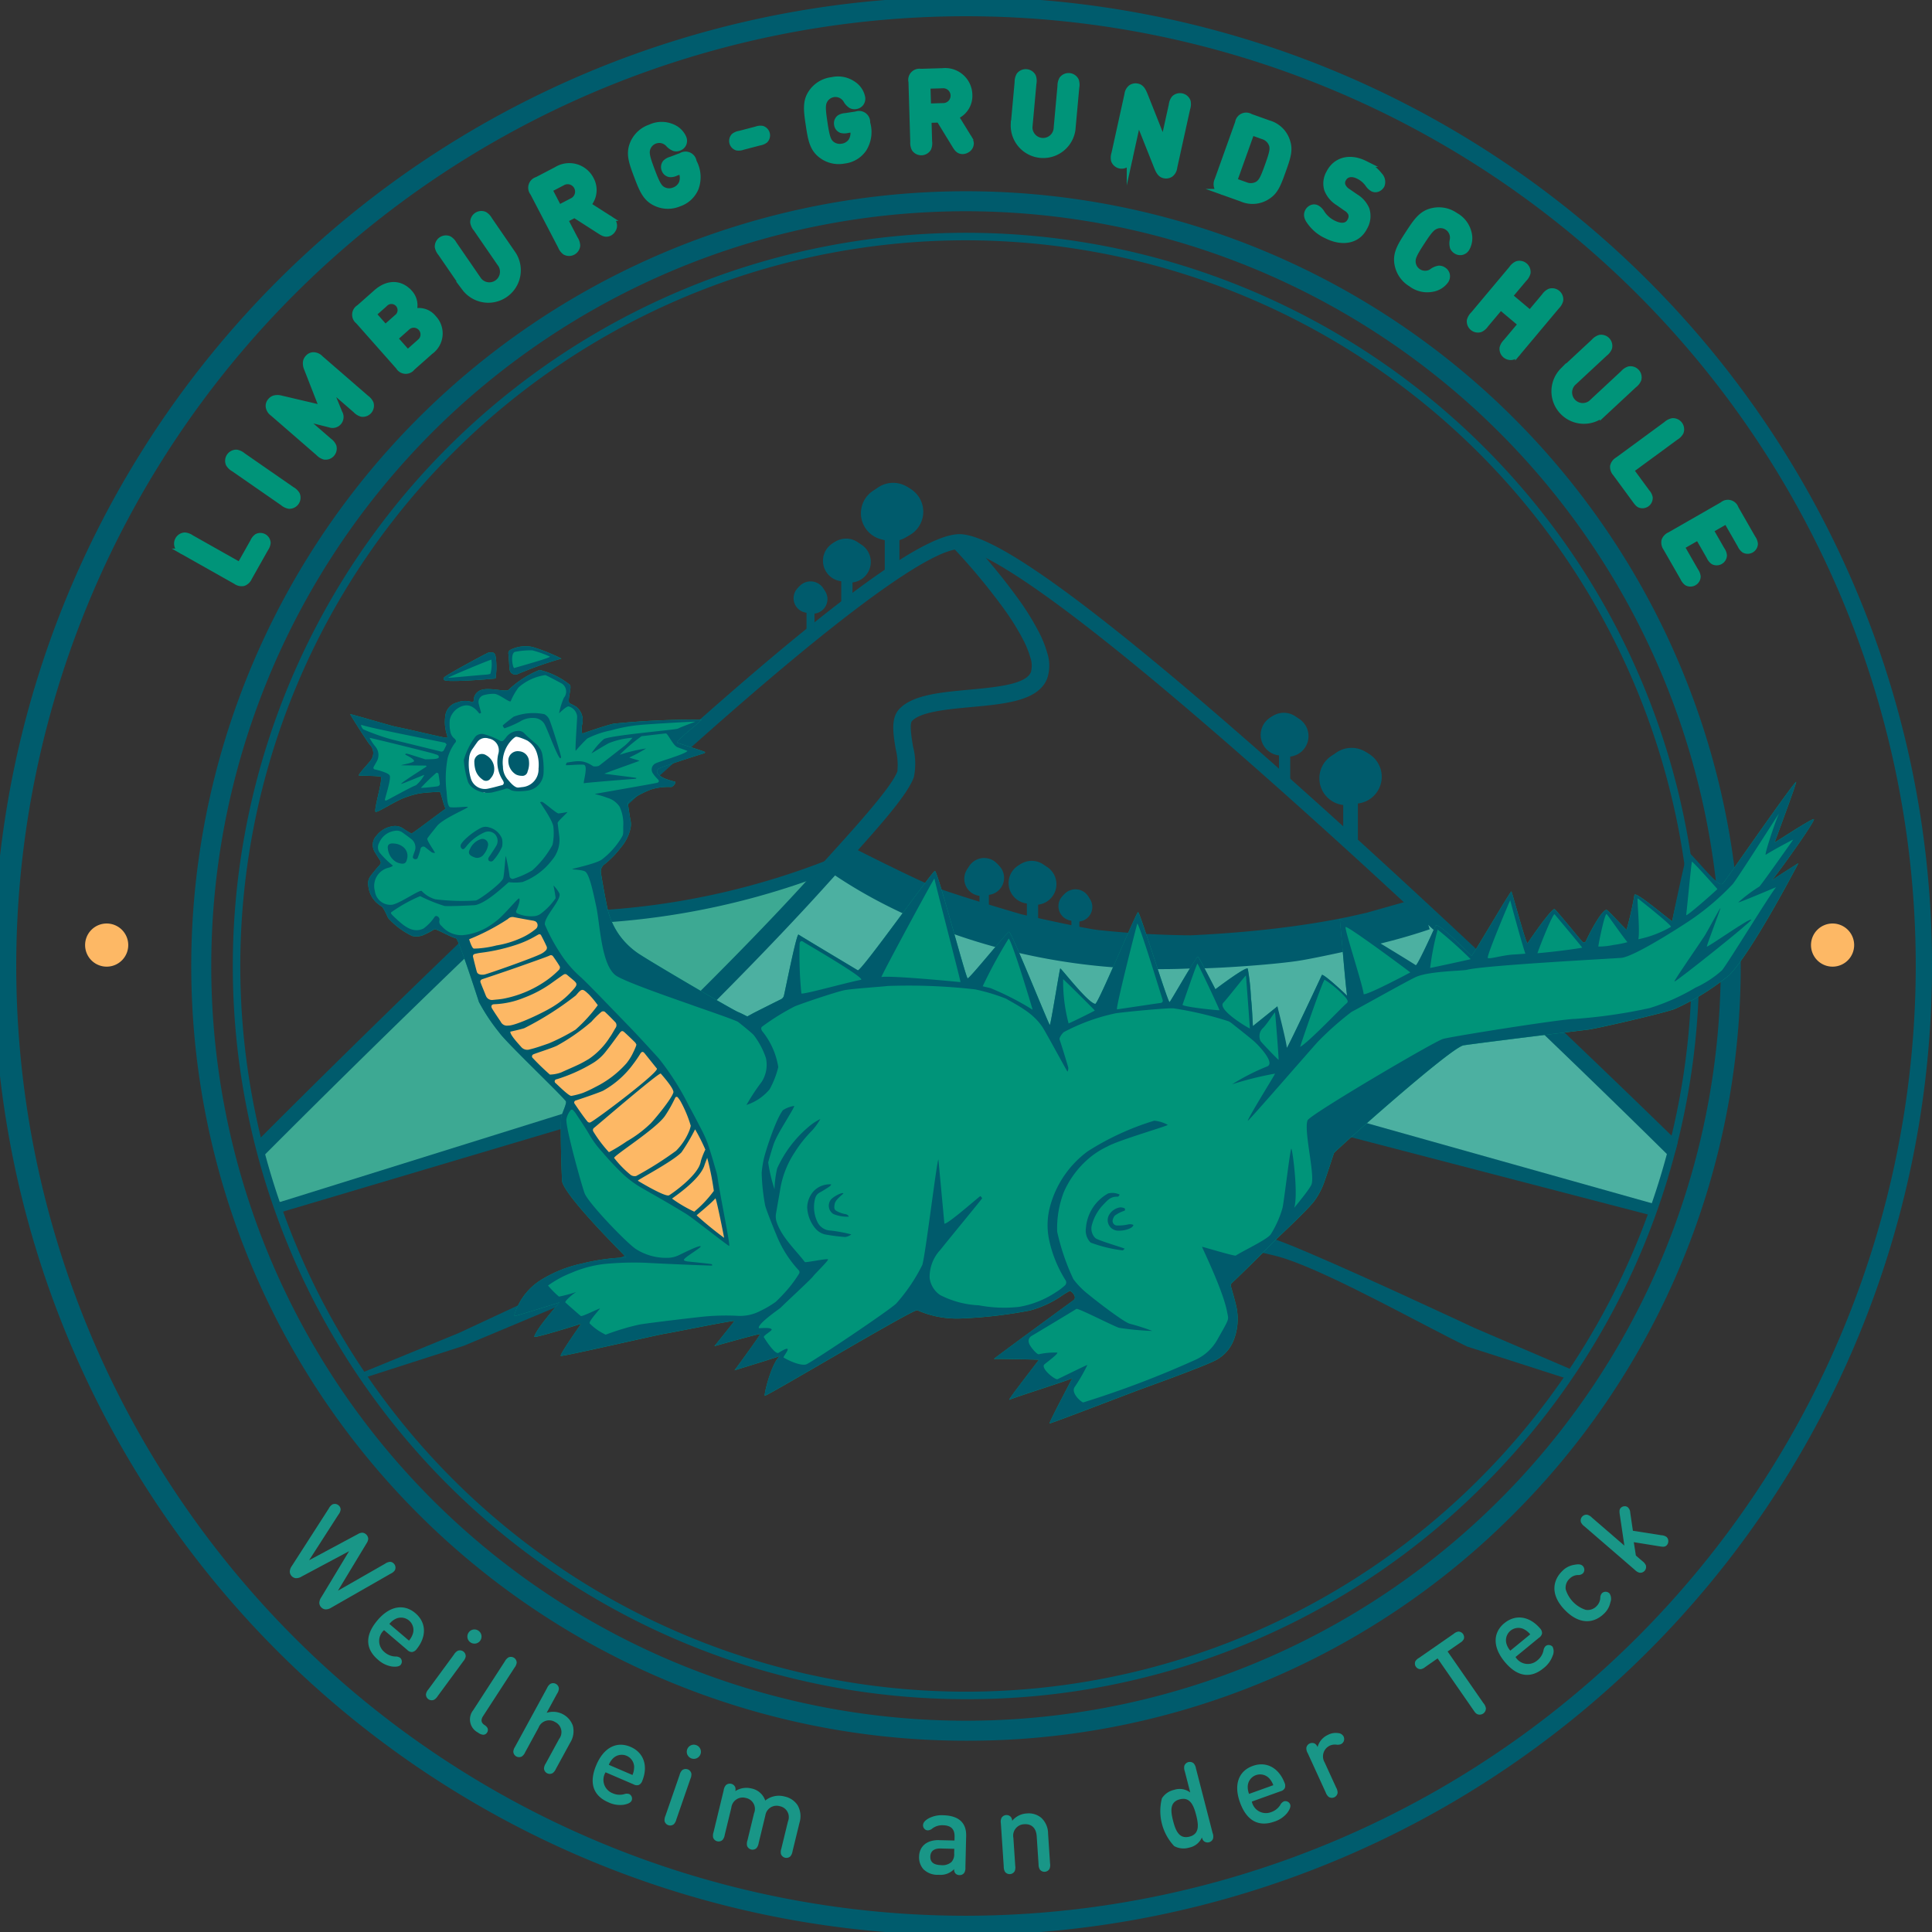 <svg xmlns="http://www.w3.org/2000/svg" xmlns:xlink="http://www.w3.org/1999/xlink" width="233.558" height="233.558" viewBox="0 0 233.558 233.558">
  <rect x="0" y="0" width="233.558" height="233.558" fill="#333333" stroke="none"/>
  <defs>
    <clipPath id="clip-path">
      <rect id="Rechteck_70" data-name="Rechteck 70" width="233.558" height="233.558" fill="none"/>
    </clipPath>
  </defs>
  <g id="Gruppe_995" data-name="Gruppe 995" transform="translate(-843 -27)">
    <g id="Gruppe_39" data-name="Gruppe 39" transform="translate(843 27)">
      <g id="Gruppe_39-2" data-name="Gruppe 39" clip-path="url(#clip-path)">
        <path id="Pfad_260" data-name="Pfad 260" d="M170.186,263.844a93.658,93.658,0,1,1,66.226-27.432,93.044,93.044,0,0,1-66.226,27.432m0-184.9a91.24,91.24,0,1,0,91.24,91.24,91.343,91.343,0,0,0-91.24-91.24" transform="translate(-53.407 -53.408)" fill="#005b6c"/>
        <path id="Pfad_261" data-name="Pfad 261" d="M224.38,71.323a117.157,117.157,0,1,0,9.178,45.456,116.394,116.394,0,0,0-9.178-45.456m-107.6,160.271A114.815,114.815,0,1,1,231.594,116.779,114.945,114.945,0,0,1,116.779,231.594" fill="#005c6d"/>
        <path id="Pfad_262" data-name="Pfad 262" d="M40.837,374.894a1.411,1.411,0,1,1-1.411-1.411,1.411,1.411,0,0,1,1.411,1.411" transform="translate(-26.53 -260.643)" fill="#fdb865"/>
        <path id="Pfad_263" data-name="Pfad 263" d="M36.662,374.738a2.608,2.608,0,1,1,2.607-2.607,2.61,2.61,0,0,1-2.607,2.607m0-2.822a.215.215,0,1,0,.215.215.215.215,0,0,0-.215-.215" transform="translate(-23.765 -257.88)" fill="#fdb865"/>
        <path id="Pfad_264" data-name="Pfad 264" d="M731.416,374.894A1.411,1.411,0,1,1,730,373.483a1.411,1.411,0,0,1,1.411,1.411" transform="translate(-508.465 -260.643)" fill="#fdb865"/>
        <path id="Pfad_265" data-name="Pfad 265" d="M727.241,374.738a2.608,2.608,0,1,1,2.608-2.607,2.61,2.61,0,0,1-2.608,2.607m0-2.822a.215.215,0,1,0,.215.215.215.215,0,0,0-.215-.215" transform="translate(-505.702 -257.88)" fill="#fdb865"/>
        <path id="Pfad_266" data-name="Pfad 266" d="M157.889,350.291l-24.746,1.893-28.162,27.5,1.633,6.786,38.564-10.2,29.3-30.93Z" transform="translate(-73.263 -241.005)" fill="#3da993"/>
        <path id="Pfad_267" data-name="Pfad 267" d="M336.957,351.354s-11.792,3.547-15.741,4.1c-5.421.765-16.442,1.476-21.883.868-3.9-.435-15.27-3.553-15.27-3.553l-18.022-7.429-29.851,30.788.554.142,91.353.857,36.755,10.46,2.35-8.055Z" transform="translate(-164.831 -241.006)" fill="#4cb0a1"/>
        <path id="Pfad_268" data-name="Pfad 268" d="M474.424,501.739l-12.235-5.247s-17.151-8.045-23.039-10.314c-3.591-1.384-14.637-4.765-14.637-4.765L408.98,482.6l-2.094.206v1.676l2.121-.209,14.834.976s11.688,1.633,15.412,2.852c5.821,1.905,16.555,7.976,22.066,10.649.008,0,12.473,4.012,12.473,4.012v-.169Z" transform="translate(-283.954 -335.964)" fill="#005b6c"/>
        <path id="Pfad_269" data-name="Pfad 269" d="M144.452,504.458l11.862-4.863,22.142-10.329,15.671-3.272,15.138-1,2.094.206v1.676l-2.121-.209-14.834.976-15.05,4.1-22.462,9.409-12.44,4v-.7Z" transform="translate(-100.809 -338.466)" fill="#005b6c"/>
        <path id="Pfad_270" data-name="Pfad 270" d="M273.549,288.712a8.216,8.216,0,0,0,.465-1.611c.006-.066-.477-.3-.465-.366-3.634-3.548-20.442-19.889-38.183-36.044-11.723-10.675-21.556-19.184-29.226-25.289-9.869-7.856-16.076-11.674-18.976-11.674-2.976,0-9.179,3.867-18.963,11.822-7.6,6.181-17.318,14.8-28.877,25.6-17.1,15.992-33.282,32.164-37.332,36.231a1.7,1.7,0,0,1,.108.248c.187.563.4,1.089.585,1.626,2.711-2.729,19.776-19.856,37.877-36.781,34.372-32.138,43.951-36.936,46.6-36.936,2.58,0,12.115,4.74,46.978,36.487,19.923,18.142,38.954,37.047,39.141,37.23Z" transform="translate(-71.177 -149.155)" fill="#005b6c"/>
        <path id="Pfad_271" data-name="Pfad 271" d="M334.573,342.545c10.293,7.26,25.755,12.355,42.678,11.588,10.239-.464,20.17-1.818,28.428-4.635l-6.469,1.831s-6.94,1.6-9.312,1.935c-2.885.41-8.739.831-11.662.864a117.783,117.783,0,0,1-12.253-.662c-2.415-.311-9.541-1.953-9.541-1.953s-8.133-2.371-10.755-3.408c-2.537-1-9.844-4.714-9.844-4.714" transform="translate(-233.489 -239.052)" fill="none" stroke="#005b6c" stroke-miterlimit="10" stroke-width="4"/>
        <path id="Pfad_272" data-name="Pfad 272" d="M232.345,284.823l-2.458-.775c.171-.159,17.26-16.046,28.717-28.743.54-.6,1.1-1.213,1.662-1.834,3.566-3.927,8-8.814,8.651-10.682a8.006,8.006,0,0,0-.2-2.657c-.307-1.842-.624-3.747.424-4.861,1.608-1.709,4.938-2.016,8.463-2.341,3.22-.3,6.87-.633,7.454-2.132a2.971,2.971,0,0,0-.066-1.746,11.437,11.437,0,0,0-.87-2.156,30.019,30.019,0,0,0-2.241-3.62,75.1,75.1,0,0,0-6.229-7.511l1.523-1.467a75.8,75.8,0,0,1,6.433,7.757,32.142,32.142,0,0,1,2.4,3.883,13.527,13.527,0,0,1,1.028,2.565,4.912,4.912,0,0,1-.006,3.063c-1.059,2.717-5.028,3.082-9.231,3.469-2.839.262-6.057.558-7.116,1.684-.33.351-.036,2.116.121,3.064a8.148,8.148,0,0,1,.108,3.7c-.734,2.118-4.073,5.893-9.084,11.411-.562.619-1.118,1.231-1.657,1.829-11.52,12.766-27.657,27.941-27.829,28.1" transform="translate(-160.432 -149.554)" fill="#005b6c"/>
        <path id="Pfad_273" data-name="Pfad 273" d="M203.915,350.564c-2.477,0-4.935-.1-7.356-.289l.457-1.48a89.014,89.014,0,0,0,13.582.023,90.382,90.382,0,0,0,28.047-6.577l.587,1.392a91.932,91.932,0,0,1-28.528,6.692c-2.27.16-4.537.239-6.79.239" transform="translate(-137.173 -238.84)" fill="#005b6c"/>
        <path id="Pfad_274" data-name="Pfad 274" d="M110.694,456.084l-.309-1.168,36.825-11.5,1.739,1.3Z" transform="translate(-77.034 -309.447)" fill="#005b6c"/>
        <path id="Pfad_275" data-name="Pfad 275" d="M570.235,457.618l-39.816-10.365.283-2.225,39.769,11.178Z" transform="translate(-370.164 -310.573)" fill="#005b6c"/>
        <path id="Pfad_276" data-name="Pfad 276" d="M181.787,270.423a88.635,88.635,0,1,1,62.674-25.96,88.055,88.055,0,0,1-62.674,25.96m0-176.363a87.728,87.728,0,1,0,87.728,87.728A87.827,87.827,0,0,0,181.787,94.06" transform="translate(-65.009 -65.01)" fill="#005b6c"/>
        <path id="Pfad_277" data-name="Pfad 277" d="M352.693,198.264a3.25,3.25,0,1,1-3.25-3.25,3.25,3.25,0,0,1,3.25,3.25" transform="translate(-241.598 -136.095)" fill="#005b6c"/>
        <path id="Pfad_278" data-name="Pfad 278" d="M311.947,293.51c.919-1.081,5.311-7.236,5.1-7.422-.174-.157-4.743,2.862-4.737,2.806s2.67-7.183,2.591-7.3c-.141-.2-8.512,11.886-8.772,12.17-.2.215-.306.227-.55.093-.76-.418-3.574-3.584-3.694-3.369-.2.362-1.889,7.314-1.95,7.914-.018.18-4.487-3.719-4.578-3.148a41.143,41.143,0,0,1-.95,4.2c-.066.017-1.973-2.073-2.344-2.363-.493-.386-2.169,2.831-2.573,3.727a.246.246,0,0,1-.431.072c-.216-.2-3.06-3.71-3.343-3.918-.325-.238-3.221,4.005-3.276,4.11-.15.287-1.866-6.18-1.959-6.259s-4.713,7.8-4.8,7.771c-.134-.047-4.111-4.2-4.371-3.618-.412.923-2.418,5.45-2.576,5.336-.481-.349-9.03-6.227-9-6.124.08.332.665,7.815.892,9.24-.928-.9-2.954-2.721-3.054-2.5-.341.759-4.609,9.835-4.616,9.606-.019-.654-.757-5.82-.757-5.82s-2.959,2.382-2.963,2.384-.115-2.58-.229-3.344a26.862,26.862,0,0,0-.391-3.61c-.285-.248-3.911,2.5-3.911,2.5s-1.954-3.8-2.109-3.937-3.337,5.471-3.434,5.491c-.214.045-3.561-10.8-3.808-10.872-.192-.057-4.834,11.125-5.176,11.088-.89-.1-4.1-4.3-4.231-4.282-.071.01-1.169,6.962-1.267,6.825-.259-.36-4.685-11.424-4.939-11.252-.442.3-4.833,5.749-4.993,5.62-.254-.2-3.6-12.9-3.956-12.982-.244-.058-8.955,12.239-9.321,12.01-.025-.016-6.826-4.085-7.166-4.318-.238-.163-1.632,6.883-1.76,7.372a.669.669,0,0,1-.381.459q-1.517.755-3.029,1.52c-.343.174-.677.364-1.016.547-.371-.179-.733-.379-1.114-.531-.744-.3-11.571-6.658-12.288-7.234a9.147,9.147,0,0,1-2.173-2.212,9.4,9.4,0,0,1-1.235-2.655c-.284-1.122-.832-4.284-.89-4.726a1.079,1.079,0,0,1,.486-1.074,11.725,11.725,0,0,0,1.974-2.054,5.23,5.23,0,0,0,1.081-2.126,2.359,2.359,0,0,0,.043-1.057c-.135-.669-.211-1.35-.324-2.025-.074-.443,2.334-1.646,3.086-1.829a7.355,7.355,0,0,1,2.12-.216c.267.013.673-.583.493-.632a10.757,10.757,0,0,1-1.269-.4,2.855,2.855,0,0,1-.741-.477.434.434,0,0,1,.019-.7c.314-.221,5.074-1.737,5.53-1.868a.168.168,0,0,0,.089-.136c-.01-.08-3.21-1.059-3.34-1.127-.344-.177,3.043-2.711,2.89-2.791a94.977,94.977,0,0,0-10.634.486c-1.211.288-3.671,1.164-3.728,1.18-.118.032-.114-.759-.055-1.049a2.077,2.077,0,0,0-.686-2.167,8.377,8.377,0,0,0-.8-.426c-.379-.194.272-1.871.022-2.234A9.38,9.38,0,0,0,163,268.046a11.938,11.938,0,0,0-3.741,2.4c-.221.292-2.236-.263-3.116-.02a1.281,1.281,0,0,0-1.094,1.219c-.024.293-.088.341-.322.253a2.512,2.512,0,0,0-1.664.074,1.885,1.885,0,0,0-1.457,1.62,5.064,5.064,0,0,0,.072,1.858c.052.232.132.457.179.689.027.136-.141.1-.263.086-.413-.037-4.357-.989-5.957-1.305-.7-.139-5.594-1.617-5.535-1.515.447.772,2.012,3.223,2.362,3.665a1.416,1.416,0,0,1,.188,1.809c-.168.324-1.686,1.845-1.475,1.934.105.044,2.145.016,2.614.142.351.094-.862,4.018-.623,4.243.177.167,2.358-1.285,3.428-1.667a10.691,10.691,0,0,1,1.784-.535c.788-.134,1.6-.156,2.395-.222.212-.017.226.066.291.275.14.454.256.9.4,1.349.12.364.24.4-.065.6s-3.814,2.871-3.888,2.831a9.719,9.719,0,0,1-.986-.6,1.724,1.724,0,0,0-1.355-.273,2.977,2.977,0,0,0-1.875,1.114,1.618,1.618,0,0,0-.26,1.908c.173.311.368.61.563.908.3.462.283.519-.076.91-.34.371-.653.768-.96,1.167a1.437,1.437,0,0,0-.274,1.1,3.206,3.206,0,0,0,1.585,2.55c.277.155.718,1.218.822,1.432a9.358,9.358,0,0,0,2.892,2.158,2.2,2.2,0,0,0,1.57-.2,10.135,10.135,0,0,0,1.1-.585c.215-.136,1.672.8,2.641,1.082.313.092,2.508,6.874,2.77,7.693a23.453,23.453,0,0,0,2.442,3.678c.833,1.193,7.089,7.131,8.058,8.3.183.22-.448,1.426-.545,1.932-.156.819.047,7.634.118,7.861.655,2.115,7.8,9.113,7.74,9.109a25.041,25.041,0,0,0-5.306.725,15.651,15.651,0,0,0-5.081,2.039,7.559,7.559,0,0,0-3.186,4.324c-.111.125,5.043-1.5,5.495-1.648-.254.332-2.75,3.116-3.046,4.133-.079.27,5.67-1.554,5.67-1.554s-2.65,3.758-2.464,3.879,11.72-2.562,12.746-2.712c.739-.109,7.717-1.536,8.251-1.515.038,0-2.426,3.054-2.426,3.054s5.582-1.58,5.531-1.457c-.159.383-3.093,4.371-3.093,4.371s4.8-1.461,5.486-1.729c-1.074.888-1.987,4.846-1.828,4.808.672-.16,18.027-10.554,18.433-10.338a11.793,11.793,0,0,0,5.383.991,55.624,55.624,0,0,0,8.233-.957,12.608,12.608,0,0,0,3.942-1.848c.269-.185.557-.342.836-.511.145-.088,1.02.7.481,1.117-.141.109-9.763,7.129-9.62,7.1s5.371.066,5.445.1c-.033.078-3.854,4.964-3.577,4.837.73-.332,6.734-2.213,7.6-2.6.041-.018-2.7,5.1-2.739,5.455-.01.1,9.822-3.692,10.974-4.111,1.983-.72,8.188-2.977,9.212-3.583a4.619,4.619,0,0,0,2.042-2.29,7.012,7.012,0,0,0,.322-4.291c-.181-.75-.394-1.493-.607-2.236a.42.42,0,0,1,.115-.481c.4-.351,3.908-3.763,4.808-4.754.162-.178,4.327-4.026,5.172-5.18a9.2,9.2,0,0,0,1.246-2.455c.378-1.094.732-2.2,1.1-3.294.066-.2,14.117-12.785,15.673-13.029,1.645-.258,15.042-1.9,15.16-1.915,1.438-.225,9.021-1.978,10.385-2.489a29.7,29.7,0,0,0,6.573-4.088c2.784-2.83,8.342-13.509,8.342-13.509l-.007-.008s-2.534,1.572-3.214,2.091" transform="translate(-97.771 -187.059)" fill="#009479"/>
        <path id="Pfad_279" data-name="Pfad 279" d="M203.565,261.316a.709.709,0,0,0,1.034.578,44.907,44.907,0,0,1,5.24-1.851,22.057,22.057,0,0,0-3.476-1.4,4.066,4.066,0,0,0-2.684.338.451.451,0,0,0-.246.506c.064.681.111,1.658.132,1.833" transform="translate(-141.967 -180.426)" fill="#009479"/>
        <path id="Pfad_280" data-name="Pfad 280" d="M183.768,264.18a8.948,8.948,0,0,0,.049-2.4c-.081-.7-.224-.816-.91-.728-.115.015-5,2.633-5.346,2.993a.217.217,0,0,0-.011.315c.272.345,6.05-.14,6.218-.177" transform="translate(-123.863 -182.161)" fill="#009479"/>
        <path id="Pfad_281" data-name="Pfad 281" d="M191.751,294.721l-.95.863-.981-.863-1.549-.374-.857.619-.654,1.259-.379,1.3.379,2.076.654.993,1.2.649,1.2-.39,1.7-.432.78.346,1.338-.043,1.641-.91.3-2.1-.3-1.92-1.772-1.448h-1.468Z" transform="translate(-130.07 -205.416)" fill="#fff"/>
        <path id="Pfad_282" data-name="Pfad 282" d="M195.365,366.751l2.577,4.743,5.543,5.527,5.491,5.851,3.151,4.343,3.016,5.559,1.4,4.906.608,3.792.765,3.635-3.083-2.078-3.466-2.715-4.724-2.453-3.986-4.253-3.421-4.973-4.794-5.109L189.4,378.1l-2.228-7-.788-2.678,2.655-.945,2.858-1.89,1.913.495Z" transform="translate(-130.07 -255.134)" fill="#fdb865"/>
        <path id="Pfad_283" data-name="Pfad 283" d="M311.948,293.511c.919-1.082,5.31-7.236,5.1-7.422-.174-.157-4.742,2.863-4.737,2.807s2.67-7.183,2.59-7.3c-.141-.2-8.511,11.886-8.772,12.17-.2.215-.306.227-.55.092-.76-.418-3.666-4.026-3.786-3.811-.2.362-1.8,7.756-1.858,8.357-.018.18-4.487-3.72-4.578-3.148a41.226,41.226,0,0,1-.95,4.2c-.065.017-1.973-2.072-2.344-2.363-.493-.386-2.169,2.831-2.573,3.727a.245.245,0,0,1-.431.072c-.216-.2-3.06-3.71-3.343-3.918-.325-.238-3.221,4.005-3.276,4.111-.15.287-1.865-6.18-1.959-6.259s-4.713,7.8-4.8,7.771c-.134-.046-4.111-4.2-4.371-3.618-.412.923-2.234,4.874-2.392,4.759-.481-.349-9.214-5.651-9.189-5.548.08.332.665,7.815.892,9.24-.928-.9-2.954-2.722-3.054-2.5-.341.759-4.229,9.016-4.236,8.788-.02-.654-1.137-5-1.137-5s-2.959,2.382-2.963,2.384-.115-2.58-.229-3.344a26.853,26.853,0,0,0-.392-3.61c-.285-.248-3.911,2.5-3.911,2.5s-1.954-3.8-2.109-3.937-3.337,5.471-3.434,5.491c-.214.045-3.561-10.8-3.808-10.872-.192-.057-4.834,11.126-5.176,11.088-.89-.1-4.1-4.3-4.23-4.282-.071.01-1.169,6.962-1.267,6.825-.259-.36-4.686-11.424-4.939-11.252-.442.3-4.833,5.749-4.993,5.621-.253-.2-3.6-12.9-3.955-12.982-.244-.058-8.956,12.239-9.321,12.01-.025-.016-6.826-4.085-7.167-4.318-.238-.163-1.632,6.883-1.76,7.372a.667.667,0,0,1-.381.458q-1.517.755-3.029,1.52c-.343.174-.677.364-1.016.547-.371-.178-.733-.379-1.114-.531-.744-.3-11.571-6.658-12.288-7.234a9.14,9.14,0,0,1-2.172-2.211,9.408,9.408,0,0,1-1.235-2.655c-.284-1.122-.832-4.284-.89-4.726a1.079,1.079,0,0,1,.487-1.074,11.735,11.735,0,0,0,1.973-2.055,5.223,5.223,0,0,0,1.081-2.125,2.358,2.358,0,0,0,.043-1.057c-.134-.67-.211-1.351-.324-2.025-.074-.443,2.334-1.646,3.086-1.829a7.366,7.366,0,0,1,2.12-.216c.268.013.673-.583.493-.632a10.811,10.811,0,0,1-1.269-.4,2.863,2.863,0,0,1-.741-.477.434.434,0,0,1,.02-.7c.314-.221,5.073-1.738,5.53-1.868a.168.168,0,0,0,.089-.136c-.01-.08-3.21-1.06-3.34-1.127-.344-.177,3.043-2.711,2.89-2.791a94.909,94.909,0,0,0-10.634.486c-1.211.288-3.671,1.164-3.728,1.18-.118.032-.114-.759-.055-1.049a2.077,2.077,0,0,0-.686-2.167,8.372,8.372,0,0,0-.8-.426c-.379-.195.272-1.872.021-2.235A9.382,9.382,0,0,0,163,268.047a11.928,11.928,0,0,0-3.741,2.4c-.221.292-2.236-.263-3.116-.02a1.281,1.281,0,0,0-1.095,1.218c-.024.293-.088.341-.322.252a2.512,2.512,0,0,0-1.664.074,1.886,1.886,0,0,0-1.457,1.62,5.065,5.065,0,0,0,.072,1.858c.052.232.133.457.179.689.027.136-.141.1-.264.086-.413-.037-4.357-.989-5.957-1.305-.7-.139-5.594-1.616-5.535-1.515.446.772,2.012,3.223,2.362,3.664a1.416,1.416,0,0,1,.188,1.809c-.167.324-1.686,1.845-1.475,1.933.106.044,2.145.016,2.614.142.351.094-.862,4.018-.623,4.243.177.167,2.358-1.285,3.428-1.667a10.729,10.729,0,0,1,1.784-.535c.788-.134,1.6-.156,2.395-.221.212-.018.226.066.291.275.14.454.257.9.4,1.349.12.364.241.4-.065.595s-3.814,2.871-3.888,2.831a9.713,9.713,0,0,1-.986-.6,1.723,1.723,0,0,0-1.355-.272,2.978,2.978,0,0,0-1.876,1.114,1.618,1.618,0,0,0-.26,1.908c.173.311.368.61.563.908.3.462.283.519-.075.91-.34.371-.653.768-.961,1.167a1.437,1.437,0,0,0-.274,1.1,3.207,3.207,0,0,0,1.585,2.549c.277.155.719,1.219.822,1.432a9.357,9.357,0,0,0,2.891,2.158,2.2,2.2,0,0,0,1.57-.2,10.108,10.108,0,0,0,1.1-.585c.215-.136,1.672.8,2.641,1.082.313.091,2.508,6.874,2.77,7.693a23.445,23.445,0,0,0,2.442,3.678c.833,1.194,7.089,7.131,8.057,8.3.183.22-.448,1.427-.545,1.933-.156.819.047,7.634.118,7.861.655,2.115,7.8,9.113,7.74,9.11a25.021,25.021,0,0,0-5.306.725,15.642,15.642,0,0,0-5.08,2.039,7.557,7.557,0,0,0-3.187,4.324c-.111.125,5.043-1.5,5.495-1.648-.254.332-2.75,3.116-3.046,4.133-.079.27,5.67-1.554,5.67-1.554s-2.65,3.758-2.464,3.879,11.72-2.561,12.747-2.712c.738-.108,7.717-1.535,8.25-1.515.038,0-2.426,3.054-2.426,3.054s5.582-1.579,5.531-1.457c-.159.383-3.093,4.371-3.093,4.371s4.8-1.461,5.486-1.729c-1.074.888-1.986,4.846-1.828,4.808.672-.16,18.027-10.555,18.433-10.339a11.789,11.789,0,0,0,5.383.991,55.6,55.6,0,0,0,8.234-.957,12.609,12.609,0,0,0,3.942-1.848c.269-.185.556-.342.836-.512.145-.088,1.02.7.481,1.117-.141.11-9.763,7.129-9.62,7.1s5.371.066,5.446.1c-.034.078-3.855,4.964-3.577,4.838.73-.333,6.734-2.213,7.6-2.6.042-.018-2.7,5.1-2.739,5.455-.01.1,9.822-3.692,10.974-4.111,1.983-.72,8.188-2.977,9.212-3.583a4.621,4.621,0,0,0,2.042-2.29,7.013,7.013,0,0,0,.322-4.291c-.181-.75-.394-1.493-.607-2.236a.42.42,0,0,1,.115-.481c.4-.351,3.908-3.764,4.808-4.754.162-.178,4.327-4.026,5.172-5.181a9.2,9.2,0,0,0,1.246-2.455c.378-1.094.732-2.2,1.1-3.294.066-.2,14.118-12.785,15.673-13.029,1.645-.258,15.042-1.9,15.16-1.915,1.439-.225,9.021-1.978,10.385-2.488a29.72,29.72,0,0,0,6.573-4.088c2.784-2.829,8.342-13.509,8.342-13.509l-.008-.008s-2.534,1.571-3.214,2.091m-163.9-11.517c-.692.264-3.09,1.608-3.438,1.773-.1.046-.236.138-.3-.005-.04-.087.792-2.53.574-2.958-.166-.326-1.5-.674-1.819-.729a.2.2,0,0,1-.126-.279c.112-.209.229-.416.348-.622a1.578,1.578,0,0,0-.17-1.906,6.5,6.5,0,0,1-.663-1.006c.021-.035,7.536,1.815,7.807,1.931.221.095.619.108.555.432-.052.263-1.281.206-1.613.231l-.01,0c-.6-.189-1.187-.378-1.779-.561a4.166,4.166,0,0,0-.512-.128.168.168,0,0,0-.139.087c-.022.076.971.427,1.084.816-.2.237-1.3.391-1.577.5-.043.016,2.151.037,2.986.043.032,0,.07.065.092.106.008.015-3.212,2.037-3.066,2.1.1.045,2.757-1.108,2.787-1.075a4.119,4.119,0,0,1-1.019,1.257m2.67.107c-.114.033-1.584.2-2.066.2a24.1,24.1,0,0,1,1.849-1.8.193.193,0,0,1,.282.115c.06.379.121.759.162,1.14a.3.3,0,0,1-.226.339m.718-4.355a.327.327,0,0,1-.377.166c-.029-.005-.057-.018-.085-.025q-2.9-.713-5.8-1.424a25.776,25.776,0,0,1-3.42-1.207c-.272-.144-.377-.614-.291-.573.674.318,9.589,2.051,10.081,2.162.087.02.151.14.225.213-.128.263-.226.479-.338.688m150.185,19.931c.035-.144.628-6.345.693-6.442s3.027,3.229,3.077,3.3c-.032.091-3.852,3.471-3.77,3.138m-5.84-2c.608.481,4.173,3.3,3.994,3.438a13.141,13.141,0,0,1-3.933,1.494c.223-1.181-.218-5.057-.061-4.932m-3.775,1.9c.24.24,1.879,2.633,2.513,3.387a13.079,13.079,0,0,1-1.692.337,8.809,8.809,0,0,1-1.819.193c-.057-.026.78-4.136,1-3.918m-6.292.02c.31.36,3.282,3.913,3.334,4.025-.083.048-2.717.447-5.41.68.4-1.188,1.91-4.9,2.076-4.705m-5.367-1.7c.023.12,1.364,5.111,1.832,6.457-.56.047-1.062.085-1.455.106-1.273.069-2.928.594-3.085.408-.181-.215,2.7-7.013,2.708-6.971m-8.768,3.551a52.473,52.473,0,0,1,3.986,3.566c-.059.042-4.808,1.062-4.9,1.069a33.358,33.358,0,0,1,.911-4.635m-11.126-.316c.225-.181,7.807,5.44,7.817,5.491,0,.008-5.3,2.824-5.642,2.62-.036-.9-2.364-7.959-2.175-8.11m-2.537,6.37a12.248,12.248,0,0,1,2.6,2.228c.256.392.266.458-.074.741-.476.4-4.452,4.585-5.483,5.149-.058.032,2.8-8.247,2.96-8.118m-7.43,5.816c.537-.554,1.35-1.873,1.427-1.86.033.006.479,5.712.431,5.727s-2.075-2.089-2.173-2.266a1.349,1.349,0,0,1,.314-1.6m-4.82-3.033c.625-.676,2.722-3.385,2.734-3.289.021.175.479,6.283.473,6.4-.065.026-3.991-2.265-3.207-3.113m-3.134-4.727c.076,0,2.713,5.586,2.668,5.633s-4.579-.411-4.464-.678c.07-.163,1.707-4.958,1.8-4.955m-7.261-4.858c.525.947,2.8,8.475,3.021,9.123.117.349.021.482-.364.512-.178.014-5.024.748-5.113.75-.228,0,2.448-10.494,2.456-10.385m-8.974,6.74c.014-.04,3.85,3.764,3.823,3.79-.084.078-2.854,1.452-3.163,1.552a19.775,19.775,0,0,1-.66-5.342m-6.587-4.909c.4.227,2.925,8.618,2.894,8.6a33.658,33.658,0,0,0-5.082-2.609c-.49-.121-.46-.1-.951-.225a59.02,59.02,0,0,1,3.139-5.766m-8.972-7.259c.045.413,3.216,12.525,3.15,12.519-.592-.053-8.173-.8-9.562-.618-.559.074-.093.25,0,0,.258-.7,6.4-12.056,6.412-11.9m-16.3,7.848c.074-.318.241-.37.507-.16.14.111,7.621,4.422,6.9,4.558-1.691.317-7.221,1.873-7.193,1.632a46.549,46.549,0,0,1-.211-6.03m-39.949-.51a26.52,26.52,0,0,0,4.693-2.454.744.744,0,0,1,.713-.218c.433.087,2,.376,2.35.427a.535.535,0,0,1,.477.346.561.561,0,0,1-.169.644,7.679,7.679,0,0,1-1.892,1.152,11.6,11.6,0,0,1-2.806.84l-.022,0a12.686,12.686,0,0,1-2.343.381c-.147,0-.3.017-.443.006-.23-.017-.567-1.126-.559-1.128m.921,3.92c-.16-.6-.314-1.2-.456-1.809a.275.275,0,0,1,.225-.332,5.991,5.991,0,0,1,.785-.147,22,22,0,0,0,3.9-.857,12.461,12.461,0,0,0,2.606-1.121c.128-.073.255-.152.387-.217a.224.224,0,0,1,.315.064c.249.471.495.944.707,1.432a.463.463,0,0,1-.1.4,2.184,2.184,0,0,1-.565.421c-.944.5-6.465,2.441-6.9,2.522a1.893,1.893,0,0,1-.353.014c-.316-.037-.489-.148-.549-.372m1.077,2.871c-.2-.526-.429-1.042-.624-1.57-.069-.187.047-.341.247-.4.085-.026,2.878-.96,4.163-1.416.867-.308,3.671-1.288,3.934-1.426a.312.312,0,0,1,.407.07c.294.409.58.826.834,1.26a.436.436,0,0,1-.1.392,10.963,10.963,0,0,1-1.2,1.058,13.465,13.465,0,0,1-5.585,2.446c-.408.069-.823.094-1.235.14a.783.783,0,0,1-.834-.553m1.805,3.178c-.344-.519-.7-1.029-1.027-1.56-.2-.323-.084-.541.267-.55a10.436,10.436,0,0,0,3.546-.771,14.535,14.535,0,0,0,3.221-1.683q.721-.519,1.448-1.03c.288-.2.393-.222.631-.015,1.294,1.126,1.473.9.213,2.242a10.064,10.064,0,0,1-1.728,1.39c-1.2.813-4.838,2.51-5.67,2.447a.832.832,0,0,1-.9-.47m2.474,3.052c-.291-.337-1.362-1.457-1.306-1.847.286-.061,1.442-.318,1.714-.432a37.457,37.457,0,0,0,6.2-3.943c.744-.873.779-.879,1.59-.114a11.334,11.334,0,0,1,1.066,1.293,18.586,18.586,0,0,1-2.692,2.956,24.1,24.1,0,0,1-3.238,1.663c-.759.261-1.508.535-2.29.722a.963.963,0,0,1-1.047-.3m1.414,1.353a.263.263,0,0,1,.053-.448c.182-.1,2.116-.705,2.84-1.039a24.128,24.128,0,0,0,4.2-2.923,10.765,10.765,0,0,1,1.137-1.126.368.368,0,0,1,.561.021c.39.366.767.746,1.138,1.132a.549.549,0,0,1,.073.733c-.236.378-.437.782-.7,1.139a8.977,8.977,0,0,1-2.521,2.612c-.408.242-.821.479-1.249.682-.7.332-1.412.631-2.115.952a4.157,4.157,0,0,1-1.356.258,28.673,28.673,0,0,1-2.061-1.993M164.937,318a.258.258,0,0,1,.131-.469,19.639,19.639,0,0,0,4.22-1.862,5.805,5.805,0,0,0,1.789-1.583c.557-.692,1.067-1.422,1.6-2.135.214-.286.339-.321.578-.105.44.4.865.811,1.288,1.226a1.143,1.143,0,0,1,.162.27,1.849,1.849,0,0,1-.057.208c-.1.242-.2.488-.32.723a6.35,6.35,0,0,1-.841,1.349,12.3,12.3,0,0,1-3.729,2.841,14.857,14.857,0,0,1-1.528.721,9.75,9.75,0,0,1-1.375.357c-.274.061-1.477-1.142-1.916-1.543m16.761,15.54a16.287,16.287,0,0,1-2.684-1.577c.047-.088,3.37-2.23,3.92-4.046.051-.169.27-.724.329-.889a33.082,33.082,0,0,1,.8,4,13.92,13.92,0,0,1-2.37,2.516m2.555-1.612c.1-.131,1.048,4.654,1.059,4.77a42.415,42.415,0,0,1-3.324-2.716c.017-.049,1.838-1.514,2.265-2.054m-1.76-4.491-.006.035c-.277,1.713-3.661,4-3.838,4.09-.463.228-3.695-1.713-3.765-1.767-.1-.079,4.156-2.28,5.272-3.431a23.908,23.908,0,0,0,1.649-2.782,23.12,23.12,0,0,1,1.238,2.45,9.043,9.043,0,0,0-.55,1.405m-1.384-3.706a7.262,7.262,0,0,1-1.6,2.441,41.452,41.452,0,0,1-4.829,3.052.829.829,0,0,1-.747-.2,12.707,12.707,0,0,1-1.912-1.975c-.161-.232,5.064-3.5,6.149-5.1a16.034,16.034,0,0,0,1.236-2.2.185.185,0,0,1,.3-.034,3.807,3.807,0,0,1,.311.432,14.442,14.442,0,0,1,1.262,3.007,3.867,3.867,0,0,1-.169.581m-4.728-.822a14.33,14.33,0,0,1-2.831,2.115,21.749,21.749,0,0,1-2.163,1.318,15.957,15.957,0,0,1-1.888-2.5.343.343,0,0,1,.118-.468c.188-.132,7.858-6.745,8.038-6.536.368.428,1.531,1.752,1.531,2.246-.158.746-2.3,3.32-2.8,3.827m-7.268-.161a.346.346,0,0,1-.308-.09c-.266-.32-.512-.655-.754-.993-.276-.386-.541-.78-.807-1.173a.25.25,0,0,1,.153-.411c.028-.009,2.536-.835,3.268-1.168a11.358,11.358,0,0,0,3.642-3.216,15.122,15.122,0,0,0,.891-1.3c.166-.237.3-.239.489-.02.115.136,1.368,1.714,1.487,1.846.357.4-7.431,6.268-8.062,6.527m42.1,4.473c-.181.04-1.558,11.484-1.941,12.733a21.086,21.086,0,0,1-3.181,4.7c-1.061.968-9.626,6.718-10.8,7.31-.427.215-1.6-.108-2.792-.8-.15-.087,1.545-1.917-.609-.573-.332.207-1.218-.97-1.776-1.885-.115-.188,1.029-.791.94-.949-.173-.3-1.536-.1-1.55-.152-.158-.544,2.483-2.311,2.651-2.482.665-.678,3.661-3.424,3.916-3.789.188-.268,1.887-1.909,1.792-2.041s-2.722.42-2.794.326c-1.187-1.548-2.864-3.059-3.439-4.933a2.08,2.08,0,0,1-.04-.97c.087-.529.181-1.056.272-1.584,0,0,.171-.937.242-1.408a11.429,11.429,0,0,1,1.733-4.363,15.108,15.108,0,0,1,2.107-2.648,7.847,7.847,0,0,0,1-1.39,7.115,7.115,0,0,0-1.548,1.053,14.212,14.212,0,0,0-3.672,4.912,12.146,12.146,0,0,0-.324,2.528,19.116,19.116,0,0,1-.765-3.246c.21-.744.421-1.488.666-2.221a8.354,8.354,0,0,1,.484-1.052c.478-.958,2.11-3.485,1.989-3.553a3.507,3.507,0,0,0-1.353.511c-.881,1.1-2.151,5.1-2.319,5.915a12.137,12.137,0,0,0-.253,1.673,24.334,24.334,0,0,0,.426,3.96c.185.686,1.155,3.077,1.309,3.429a13.777,13.777,0,0,0,2.72,4.357.351.351,0,0,1,.035.481,14.937,14.937,0,0,1-1.847,2.4c-.3.328-.619.642-.939.953a12.015,12.015,0,0,1-1.879,1.107,5.258,5.258,0,0,1-2.848.584,28.41,28.41,0,0,0-3.743.076c-.828.071-7.275.829-8.089,1a28.988,28.988,0,0,0-4,1.208,6.768,6.768,0,0,1-1.926-1.343c-.207-.169.924-1.416,1.233-1.812.119-.152-2.174,1.024-2.325.895-.626-.536-1.272-1.105-1.856-1.632-.127-.114.752-.932,1.315-1.271a16,16,0,0,1-2.093.56,11.041,11.041,0,0,1-1.322-1.337,12.908,12.908,0,0,1,2.857-1.551,14.215,14.215,0,0,1,3.861-1.045,37.131,37.131,0,0,1,5.074-.156c.681.049,8.044.38,8.05.331s-.018-.139-.053-.155c-.157-.069-2.836-.313-2.98-.345s-.338-.066-.382-.16c-.114-.242,2.106-1.487,2.027-1.648-.1-.2-1.919.714-2.7,1.089a3.232,3.232,0,0,1-1.362.29,6.742,6.742,0,0,1-3.722-1.033c-.972-.571-5.634-5.395-6.223-6.713-.267-.6-2.4-8.191-2.219-9.037a2.368,2.368,0,0,1,.485-1.039.2.2,0,0,1,.312-.029,2.414,2.414,0,0,1,.338.409c.567.872,1.166,1.728,1.68,2.631a12.233,12.233,0,0,0,1.549,2.064,35.6,35.6,0,0,0,2.441,2.6,12.811,12.811,0,0,0,2.362,1.738c1.807,1.027,3.614,2.054,5.383,3.149.736.455,5.01,3.844,5.123,3.823.155-.03-1.111-6.214-1.391-8.153a4.963,4.963,0,0,0-.134-.7c-.353-1.2-.683-2.4-1.09-3.584a15.624,15.624,0,0,0-.9-1.938q-.645-1.272-1.334-2.521a32.192,32.192,0,0,0-3.64-5.747c-.117-.134-2.611-2.876-3.652-3.937-1.27-1.295-5.073-5.284-5.839-5.941a13.577,13.577,0,0,1-2.462-2.895,21.644,21.644,0,0,1-1.845-3.448c-.086-.945,2.065-3.021,1.762-3.748a3.783,3.783,0,0,0-.724-.966,13.2,13.2,0,0,1,.266,1.539,7.859,7.859,0,0,1-1.883,1.938,1.655,1.655,0,0,1-.754.237,4.2,4.2,0,0,1-1.923-.3c-.218-.1-.276-.209-.174-.41.147-.292.516-1.279.324-1.438-.108-.09-1.694,1.838-2.518,2.528a10.211,10.211,0,0,1-1.377.981,7.239,7.239,0,0,1-2.945.937,3.168,3.168,0,0,1-2.546-1.126.623.623,0,0,1-.254-.647.439.439,0,0,0-.255-.514.239.239,0,0,0-.315.062,5.472,5.472,0,0,1-1.355,1.42c-1.354.657-2.507-.442-3.442-1.312-.534-.5-.524-.557-.449-.658a18.376,18.376,0,0,1,3.491-1.948,18.618,18.618,0,0,0,2.96,1.193c.764.053,3.583-.086,3.7-.109,1.548-.306,3.963-2.775,4.068-2.77a6.045,6.045,0,0,0,1.657-.022,8,8,0,0,0,3.534-2.63,3.752,3.752,0,0,0,.9-2.9c-.07-.529-.134-1.06-.2-1.59-.027-.216,1.214-1.27,1.176-1.341a10.5,10.5,0,0,1-1.073.174c-.295-.033-1.749-1.346-1.966-1.393a.325.325,0,0,0-.247.037c-.048.04,1.56,2.2,1.6,3.031a6.842,6.842,0,0,1-.11,2.124,11.6,11.6,0,0,1-2.445,3.082,10.341,10.341,0,0,1-2.328,1.028.38.38,0,0,1-.424-.365,22.645,22.645,0,0,0-.45-2.389c-.059.018-.167,2.079-.306,2.662-.135.565-2.815,2.578-3.315,2.705a25.867,25.867,0,0,1-4.9-.147,3.6,3.6,0,0,1-1.647-1c-.208-.209-2.486,1.415-3.528,1.655a1.891,1.891,0,0,1-2.133-1.659,2.268,2.268,0,0,1,1.638-2.806,1.55,1.55,0,0,0,.517-.219c.008-.021-.01-.056-.024-.08a10.368,10.368,0,0,1-1.558-1.54,1.1,1.1,0,0,1-.051-1.177A2.38,2.38,0,0,1,145.5,287.5a1.207,1.207,0,0,1,.927.2c.336.245.675.486,1,.745a1.271,1.271,0,0,1,.454,1.576c-.066.2-.147.389-.193.59-.042.182.1.284.244.313a.359.359,0,0,0,.3-.089,7.044,7.044,0,0,0,.38-1.169.347.347,0,0,1,.568-.178c.257.2.511.4.77.6a.721.721,0,0,0,.4.076c.041-.068-1.021-1.516-.916-1.74.088-.186,1-1.289,1.122-1.454.691-.934,3.8-2.208,3.777-2.347-.022-.108-1.4.112-2.142.022-.4-.157-.374-1.515-.46-2.076a13.37,13.37,0,0,1,.155-3.863,5.612,5.612,0,0,1,.865-1.809c.212-.182.18-.365-.083-.588a1.324,1.324,0,0,1-.442-.749,4.771,4.771,0,0,1-.077-1.508,2.284,2.284,0,0,1,1.673-1.679c1.121-.276,1.8.882,1.9.939.034.019.107-.019.157-.041a.088.088,0,0,0,.042-.07c-.007-.086-.212-.763-.266-1.022a.863.863,0,0,1,.636-1.093,4.282,4.282,0,0,1,1.234-.149c.625.036,1.842,1.093,1.986.893a7.651,7.651,0,0,1,.95-1.667,6.145,6.145,0,0,1,3.227-1.488c.088-.014,2.023,1.025,2.043,1.047a1.161,1.161,0,0,1,.2,1.7,9.141,9.141,0,0,0-.574,1.872c.211-.206.935-.888,1.154-.835a1.4,1.4,0,0,1,1.03,1.209c.005.38-.272,4.119-.173,4.156a19.692,19.692,0,0,1,1.392-1.484,11.108,11.108,0,0,1,2.853-.98,19.474,19.474,0,0,1,3.59-.666c.857-.086,6.338-.421,6.63-.387.018,0-1.635.59-2.109.835-.289.149-8.041.79-8.947,1.262a8.326,8.326,0,0,0-1.505,1.734c.688-.412,1.368-.838,2.07-1.226a9.352,9.352,0,0,1,2.889-.663,7.235,7.235,0,0,1-.967.98q-1.545,1.21-3.095,2.415a1.421,1.421,0,0,1-.677.05c-1.183-.776-1.79-.679-3.18-.447a.493.493,0,0,0-.132.3c0,.075,1.912-.131,2.206-.025.513.184-.192,2.318-.014,2.222.1-.055,6.069-.535,6.217-.534a.165.165,0,0,0,.122-.094c.015-.044-3.757-.495-3.869-.522.07-.08,4.176-1.516,4.243-1.566.027-.02-1.225-.353-1.239-.393a18.582,18.582,0,0,0,2.035-1.094,18.637,18.637,0,0,0-3.2.767,20.562,20.562,0,0,1,2.658-2.254c.739-.071,2.685-.32,2.922-.33s.835,1.386,1.369,1.651c.079.039.914.337,1.245.46-.223.389-3.442,1.286-3.83,1.5a.818.818,0,0,0-.347,1.215,4.358,4.358,0,0,0,.626.742c.15.167.117.34-.107.4-.49.122-7.469,1.32-7.519,1.348s.649.141,1.494.468a2.6,2.6,0,0,1,1.49,1.09,4.9,4.9,0,0,1,.43,2.4c.011.959.011.959-.247,1.381a9.507,9.507,0,0,1-2.314,2.571c-.683.528-3.6,1.119-3.6,1.177s1.282.074,1.587.311c.548.425,1.008,2.848,1.3,4.15.47,2.116.589,7.04,2.356,8.379,1.09.826,8.832,3.433,9.406,3.659.276.109,5.1,1.745,5.406,1.98.327.255,1.607,1.28,1.886,1.587a9.6,9.6,0,0,1,1.469,2.764,3.821,3.821,0,0,1-.5,2.872,25.51,25.51,0,0,0-1.851,2.809,6.162,6.162,0,0,0,2.8-1.891,11.04,11.04,0,0,0,1.047-2.687,9.148,9.148,0,0,0-1.881-4.269c-.158-.174-.27-.476-.078-.619a28.229,28.229,0,0,1,3.969-2.461c1.351-.534,5.216-1.809,6.033-1.958.965-.176,4.568-.415,5.187-.5a70.979,70.979,0,0,1,10.577.414,23.208,23.208,0,0,1,3.719,1.119c1.657.95,3.283,1.772,4.381,3.393.447.659,3.006,5.43,3.062,5.431a1.064,1.064,0,0,0,.088-.492c-.15-.551-.832-2.764-1.048-3.386-.077-.223.325-.761.509-.9a23.653,23.653,0,0,1,6.317-2.286c1.483-.2,6.126-.637,6.923-.592a42.39,42.39,0,0,1,6.625,1.55,1.537,1.537,0,0,1,.385.223c.908.721,1.824,1.432,2.709,2.18.453.382,2.731,2.708,1.583,3.088a26.793,26.793,0,0,0-4.2,2.145,40.35,40.35,0,0,1,5.191-1.291c.085-.021-3.047,4.971-3.3,5.7-.1.3,8.068-9.139,8.547-9.623a37.677,37.677,0,0,1,4.009-3.545c.684-.336,6.871-3.819,7.8-4.224,1.619-.707,5.6-.719,6.173-.863,2.232-.559,18.013-1.369,18.66-1.443,1.662-.188,7.526-4.031,7.529-4.032a30.738,30.738,0,0,0,5.912-4.878c.561-.653,5.579-8.554,5.6-8.542-.346.636-1.846,5.14-1.6,4.988,1.289-.8,3.2-1.783,3.31-1.832.022-.01-3.916,5.572-4.094,5.685a18,18,0,0,0-2.544,1.909c.049.081,4.515-1.825,4.572-1.835-.652.719-5.788,9.132-6.542,10.05a12.688,12.688,0,0,1-3.218,2.1,25.506,25.506,0,0,1-5.509,2.458,62.5,62.5,0,0,1-9.068,1.312c-1.692.024-14.772,2.1-15.92,2.418-1.039.285-16.1,9.153-16.381,9.842-.483,1.181.89,6.5.485,7.715-.267.8-3.355,4.253-2.3,3.234.866-.834.008-7.376-.145-7.515-.134-.122-.91,6.595-1.075,7.168a12.17,12.17,0,0,1-1.409,3.165c-.4.636-3.425,2.041-4.237,2.586-.141.095-4.03-1.081-4.076-1.063s2.549,5.263,3.031,7.889c.187,1.021.35.623-1.252,3.458a5.785,5.785,0,0,1-2.5,2.278,117.487,117.487,0,0,1-13.66,5.194c-.458-.213-1.445-1.2-1.031-1.85a21.341,21.341,0,0,0,1.551-2.686c-.226.066-2.261,1.073-3.6,1.718-.291.14-2.135-1.351-1.583-1.8.3-.244,1.651-1.256,1.549-1.408a8.55,8.55,0,0,0-2.246.2c-.217.046-1.1-.963-1.19-1.38a.705.705,0,0,1,.335-.844c.129-.073,4.88-2.925,5.407-3.26.2-.126,4.292,1.991,5.14,2.282a32.994,32.994,0,0,0,4.028.381,24.628,24.628,0,0,0-2.677-.858c-.681-.129-4.25-2.891-5.022-3.543a9.708,9.708,0,0,1-1.838-1.862,26.981,26.981,0,0,1-1.956-5.731,12.122,12.122,0,0,1,.81-4.809,11.31,11.31,0,0,1,2.74-3.81,9.954,9.954,0,0,1,2.516-1.682c1.367-.78,7.379-2.5,7.3-2.62a4.167,4.167,0,0,0-1.636-.5,32.466,32.466,0,0,0-8.057,3.713,12.226,12.226,0,0,0-4.582,6.832,8.667,8.667,0,0,0-.043,3.966,14.945,14.945,0,0,0,1.97,4.783.487.487,0,0,1-.112.644,7.339,7.339,0,0,1-1.067.8,11.507,11.507,0,0,1-4.454,1.768,16.244,16.244,0,0,1-4.859-.191,11.22,11.22,0,0,1-4.69-1.248,2.948,2.948,0,0,1-1.256-2.062,4.789,4.789,0,0,1,1.281-3.375c1.273-1.6,5.091-6.218,5.068-6.257a.708.708,0,0,0-.219-.253c-.057-.034-3.957,3.438-4.346,3.325" transform="translate(-97.771 -187.06)" fill="#005b6c"/>
        <path id="Pfad_284" data-name="Pfad 284" d="M203.564,261.316a.709.709,0,0,0,1.034.578,44.927,44.927,0,0,1,5.24-1.851,22.057,22.057,0,0,0-3.476-1.4,4.066,4.066,0,0,0-2.684.338.451.451,0,0,0-.246.506c.064.681.111,1.658.132,1.833m.7-2.1a9.647,9.647,0,0,1,2.049-.175,12.806,12.806,0,0,1,2.116.752c.272.115-3.948,1.267-4.283,1.386-.2.071-.535-1.858.118-1.964" transform="translate(-141.966 -180.426)" fill="#005b6c"/>
        <path id="Pfad_285" data-name="Pfad 285" d="M183.768,264.18a8.961,8.961,0,0,0,.049-2.4c-.081-.7-.224-.816-.91-.728-.115.015-5,2.633-5.346,2.993a.217.217,0,0,0-.011.315c.271.345,6.05-.14,6.218-.177m-.5-2.282c.124-.038-.066-.295-.031-.162a4.112,4.112,0,0,1-.095,1.884,2.447,2.447,0,0,1-.613.1c-1.126.078-4.417.413-4.481.368s4.539-1.981,5.22-2.19" transform="translate(-123.863 -182.161)" fill="#005b6c"/>
        <path id="Pfad_286" data-name="Pfad 286" d="M195.1,295.436a2.224,2.224,0,0,0-.739-1.379c-.49-.427-1-.835-1.45-1.3a.966.966,0,0,0-.874-.3,1.86,1.86,0,0,0-1.291.706,4.293,4.293,0,0,1-.4.473.374.374,0,0,1-.319.037,8.438,8.438,0,0,0-2.117-.855,1.1,1.1,0,0,0-.9.293,8.577,8.577,0,0,0-1.428,2.85,11.34,11.34,0,0,0,.518,2.672,1.643,1.643,0,0,0,.482.626,2.968,2.968,0,0,0,2.414.63c.519-.12,1.036-.257,1.545-.415a.584.584,0,0,1,.585.043c.489.379,1.956.191,2.129.15a2.232,2.232,0,0,0,1.97-2.19,9.233,9.233,0,0,0-.129-2.038m-4.759,3.5a.294.294,0,0,1-.157.074c-.547.14-1.091.3-1.644.411a1.768,1.768,0,0,1-2.1-1.225,6.057,6.057,0,0,1-.221-2.392,2.29,2.29,0,0,1,.453-1.229c.172-.243.335-.491.513-.73a1.2,1.2,0,0,1,1.4-.481,1.447,1.447,0,0,1,1.168,1.87,4.116,4.116,0,0,0,.53,3.155.97.97,0,0,1,.14.323.351.351,0,0,1-.09.224m4.29-1.893a2.147,2.147,0,0,1-2.01,2.2c-.147.023-.294.038-.442.052-.489.045-1.137-.834-1.218-.912a2.38,2.38,0,0,1-.634-1.626,3.924,3.924,0,0,1,1.232-3.375,1.926,1.926,0,0,1,.286-.209c.2-.121,1.4.407,1.481.475a2.757,2.757,0,0,1,1.1,1.464,4.647,4.647,0,0,1,.2,1.935" transform="translate(-129.514 -204.09)" fill="#005b6c"/>
        <path id="Pfad_287" data-name="Pfad 287" d="M675.565,363.237c-.065,0-1.6,2.871-1.9,3.345-.738,1.154-3.768,5.472-3.671,5.564.116.109,9.442-7.311,9.291-7.476-.211-.228-4.917,3.126-5.377,3.264-.108.032,1.722-4.7,1.656-4.7" transform="translate(-467.569 -253.493)" fill="#005b6c"/>
        <path id="Pfad_288" data-name="Pfad 288" d="M435.616,482.767a1.606,1.606,0,0,1-.415-1.665,5.58,5.58,0,0,1,1.409-2.441c.539-.559.863-.948,1.718-.913.056,0,.227-.216.195-.263a2.068,2.068,0,0,0-1.376-.129,5.229,5.229,0,0,0-2.684,4.163,2.065,2.065,0,0,0,.564,1.777,16.7,16.7,0,0,0,3.853.94c.091,0,.178-.127.267-.2-.07-.083-3.21-.993-3.53-1.274" transform="translate(-303.184 -333.081)" fill="#005b6c"/>
        <path id="Pfad_289" data-name="Pfad 289" d="M324.265,478.449a4.155,4.155,0,0,1-.386-2.72c.165-.827.5-.86.99-1.161.87-.539.943-.579,1.012-.77a2.7,2.7,0,0,0-2.116.808,3.065,3.065,0,0,0-.791,1.974,4.256,4.256,0,0,0,.982,2.542,2.216,2.216,0,0,0,1.144.721,22.568,22.568,0,0,0,2.446.318,1.455,1.455,0,0,0,.76-.313,17.617,17.617,0,0,0-2.507-.466,1.816,1.816,0,0,1-1.533-.933" transform="translate(-225.393 -330.621)" fill="#005b6c"/>
        <path id="Pfad_290" data-name="Pfad 290" d="M206.763,286a1.456,1.456,0,0,0-.558-.558,6.607,6.607,0,0,0-3.716.3c-.1.066-.989.749-1.315,1.049-.041.038.153.359.219.348a11.99,11.99,0,0,0,1.86-.812,2.823,2.823,0,0,1,1.719-.429,1.527,1.527,0,0,1,1.222.694c.408.729,1.711,4.368,1.958,4.168a.208.208,0,0,0,.066-.144c-.135-.7-1.241-4.195-1.456-4.617" transform="translate(-140.39 -199.1)" fill="#005b6c"/>
        <path id="Pfad_291" data-name="Pfad 291" d="M187.649,330.873a1.29,1.29,0,0,0-.951.1,8.019,8.019,0,0,0-1.928,1.409,3.034,3.034,0,0,0-.4.472.555.555,0,0,0-.1.329.5.5,0,0,0,.153.293.218.218,0,0,0,.316-.033,3.016,3.016,0,0,0,.29-.337,5.753,5.753,0,0,1,2.105-1.6,1.135,1.135,0,0,1,1.311.232,1.182,1.182,0,0,1,.174,1.318c-.234.411-.506.8-.763,1.2a1.7,1.7,0,0,0-.234.373.357.357,0,0,0,.078.308.461.461,0,0,0,.323.071.394.394,0,0,0,.216-.144,6.14,6.14,0,0,0,1.051-1.641,2.572,2.572,0,0,0-.009-.952,2.269,2.269,0,0,0-1.623-1.391" transform="translate(-128.59 -230.872)" fill="#005b6c"/>
        <path id="Pfad_292" data-name="Pfad 292" d="M156.979,337.88a1.952,1.952,0,0,0-1.07-.391s-.089-.007-.178-.009c-.412-.007-.634.2-.572.594a2.116,2.116,0,0,0,.969,1.624,1.794,1.794,0,0,0,.663.218c.405.051.587-.106.681-.526a1.372,1.372,0,0,0-.492-1.509" transform="translate(-108.274 -235.517)" fill="#005b6c"/>
        <path id="Pfad_293" data-name="Pfad 293" d="M189.031,335.73a2.173,2.173,0,0,0-1.264,1.17c-.243.439-.158.7.305.923a3.62,3.62,0,0,0,.358.139.981.981,0,0,0,.873-.258,2.467,2.467,0,0,0,.644-1.246.683.683,0,0,0-.917-.728" transform="translate(-130.944 -234.274)" fill="#005b6c"/>
        <path id="Pfad_294" data-name="Pfad 294" d="M446.221,485.179a1.13,1.13,0,0,0-.507-.059,5.523,5.523,0,0,1-1.491.149.552.552,0,0,1-.47-.647,1.279,1.279,0,0,1,.257-.545,4.082,4.082,0,0,1,1.166-.592c.093-.035.1-.272,0-.3a1.244,1.244,0,0,0-.5-.109,1.865,1.865,0,0,0-1.4.995,1.274,1.274,0,0,0,1.211,1.822,3.1,3.1,0,0,0,1.383-.289c.26-.118.461-.383.351-.422" transform="translate(-309.243 -337.12)" fill="#005b6c"/>
        <path id="Pfad_295" data-name="Pfad 295" d="M332.18,479.913a4.389,4.389,0,0,0,1.851.324c.037-.008-.059-.227-.344-.3a3.334,3.334,0,0,1-1.169-.417c-.283-.173-.237-.466-.183-.8.1-.627,1.141-1.251,1.05-1.315-.192-.135-1.332.458-1.561.854a1.188,1.188,0,0,0,.355,1.654" transform="translate(-231.436 -333.154)" fill="#005b6c"/>
        <path id="Pfad_296" data-name="Pfad 296" d="M204.7,300.574a1.139,1.139,0,0,0-1.291.932,1.92,1.92,0,0,0,.92,1.881,1.663,1.663,0,0,0,.679.154.637.637,0,0,0,.717-.529,2.634,2.634,0,0,0,.167-1.219,1.268,1.268,0,0,0-1.193-1.219" transform="translate(-141.943 -209.753)" fill="#005b6c"/>
        <path id="Pfad_297" data-name="Pfad 297" d="M191.225,301.878a.918.918,0,0,0-1.425.832,3.466,3.466,0,0,0,.115.874,2.114,2.114,0,0,0,.847,1.208.649.649,0,0,0,1.005-.127,1.616,1.616,0,0,0,.413-.815,1.9,1.9,0,0,0-.954-1.972" transform="translate(-132.456 -210.577)" fill="#005b6c"/>
        <path id="Pfad_298" data-name="Pfad 298" d="M344.474,197.859a3.25,3.25,0,1,0,3.25-3.25,3.25,3.25,0,0,0-3.25,3.25" transform="translate(-240.399 -135.812)" fill="#005b6c"/>
        <path id="Pfad_299" data-name="Pfad 299" d="M347.913,197.252a3.25,3.25,0,1,0,3.25-3.25,3.25,3.25,0,0,0-3.25,3.25" transform="translate(-242.799 -135.388)" fill="#005b6c"/>
        <path id="Pfad_300" data-name="Pfad 300" d="M346.6,196.443a3.25,3.25,0,1,0,3.25-3.25,3.25,3.25,0,0,0-3.25,3.25" transform="translate(-241.881 -134.824)" fill="#005b6c"/>
        <rect id="Rechteck_62" data-name="Rechteck 62" width="1.773" height="5.134" transform="translate(106.958 64.298)" fill="#005b6c"/>
        <path id="Pfad_301" data-name="Pfad 301" d="M527.914,303.907a3.25,3.25,0,1,0,3.25-3.25,3.25,3.25,0,0,0-3.25,3.25" transform="translate(-368.416 -209.82)" fill="#005b6c"/>
        <path id="Pfad_302" data-name="Pfad 302" d="M531.354,303.3a3.25,3.25,0,1,0,3.25-3.25,3.25,3.25,0,0,0-3.25,3.25" transform="translate(-370.817 -209.396)" fill="#005b6c"/>
        <path id="Pfad_303" data-name="Pfad 303" d="M530.039,302.49a3.25,3.25,0,1,0,3.25-3.249,3.25,3.25,0,0,0-3.25,3.249" transform="translate(-369.899 -208.832)" fill="#005b6c"/>
        <rect id="Rechteck_63" data-name="Rechteck 63" width="1.773" height="5.134" transform="translate(162.381 96.338)" fill="#005b6c"/>
        <path id="Pfad_304" data-name="Pfad 304" d="M336.914,219.093a2.492,2.492,0,1,1-2.492-2.492,2.492,2.492,0,0,1,2.492,2.492" transform="translate(-231.644 -151.16)" fill="#005b6c"/>
        <path id="Pfad_305" data-name="Pfad 305" d="M334.277,218.627a2.492,2.492,0,1,1-2.492-2.492,2.492,2.492,0,0,1,2.492,2.492" transform="translate(-229.804 -150.835)" fill="#005b6c"/>
        <path id="Pfad_306" data-name="Pfad 306" d="M335.285,218.006a2.492,2.492,0,1,1-2.492-2.492,2.492,2.492,0,0,1,2.492,2.492" transform="translate(-230.507 -150.401)" fill="#005b6c"/>
        <rect id="Rechteck_64" data-name="Rechteck 64" width="1.359" height="3.937" transform="translate(101.699 69.66)" fill="#005b6c"/>
        <path id="Pfad_307" data-name="Pfad 307" d="M411.183,348.027a2.492,2.492,0,1,1-2.492-2.492,2.492,2.492,0,0,1,2.492,2.492" transform="translate(-283.474 -241.139)" fill="#005b6c"/>
        <path id="Pfad_308" data-name="Pfad 308" d="M408.546,347.561a2.492,2.492,0,1,1-2.492-2.492,2.492,2.492,0,0,1,2.492,2.492" transform="translate(-281.634 -240.814)" fill="#005b6c"/>
        <path id="Pfad_309" data-name="Pfad 309" d="M409.553,346.941a2.492,2.492,0,1,1-2.492-2.492,2.492,2.492,0,0,1,2.492,2.492" transform="translate(-282.337 -240.381)" fill="#005b6c"/>
        <rect id="Rechteck_65" data-name="Rechteck 65" width="1.359" height="3.937" transform="translate(124.138 108.615)" fill="#005b6c"/>
        <path id="Pfad_310" data-name="Pfad 310" d="M512.052,288.778a2.492,2.492,0,1,1-2.492-2.492,2.492,2.492,0,0,1,2.492,2.492" transform="translate(-353.868 -199.791)" fill="#005b6c"/>
        <path id="Pfad_311" data-name="Pfad 311" d="M509.414,288.312a2.492,2.492,0,1,1-2.492-2.492,2.492,2.492,0,0,1,2.492,2.492" transform="translate(-352.027 -199.466)" fill="#005b6c"/>
        <path id="Pfad_312" data-name="Pfad 312" d="M510.422,287.692a2.492,2.492,0,1,1-2.492-2.492,2.492,2.492,0,0,1,2.492,2.492" transform="translate(-352.731 -199.033)" fill="#005b6c"/>
        <rect id="Rechteck_66" data-name="Rechteck 66" width="1.359" height="3.937" transform="translate(154.614 90.714)" fill="#005b6c"/>
        <path id="Pfad_313" data-name="Pfad 313" d="M322.931,235.633a1.765,1.765,0,1,1-1.765-1.765,1.765,1.765,0,0,1,1.765,1.765" transform="translate(-222.901 -163.21)" fill="#005b6c"/>
        <path id="Pfad_314" data-name="Pfad 314" d="M321.063,235.3a1.765,1.765,0,1,1-1.765-1.765,1.765,1.765,0,0,1,1.765,1.765" transform="translate(-221.597 -162.98)" fill="#005b6c"/>
        <path id="Pfad_315" data-name="Pfad 315" d="M321.919,234.468a1.835,1.835,0,1,1-1.835-1.835,1.835,1.835,0,0,1,1.835,1.835" transform="translate(-222.096 -162.348)" fill="#005b6c"/>
        <rect id="Rechteck_67" data-name="Rechteck 67" width="0.963" height="2.789" transform="translate(97.502 73.646)" fill="#005b6c"/>
        <path id="Pfad_316" data-name="Pfad 316" d="M428.908,358.837a1.765,1.765,0,1,1-1.765-1.765,1.765,1.765,0,0,1,1.765,1.765" transform="translate(-296.859 -249.19)" fill="#005b6c"/>
        <path id="Pfad_317" data-name="Pfad 317" d="M427.04,358.507a1.765,1.765,0,1,1-1.765-1.765,1.765,1.765,0,0,1,1.765,1.765" transform="translate(-295.556 -248.96)" fill="#005b6c"/>
        <path id="Pfad_318" data-name="Pfad 318" d="M427.9,357.672a1.835,1.835,0,1,1-1.835-1.835,1.835,1.835,0,0,1,1.835,1.835" transform="translate(-296.055 -248.329)" fill="#005b6c"/>
        <rect id="Rechteck_68" data-name="Rechteck 68" width="0.963" height="2.789" transform="translate(129.52 110.869)" fill="#005b6c"/>
        <path id="Pfad_319" data-name="Pfad 319" d="M385.834,346.835a2.074,2.074,0,1,0,2.074-2.074,2.074,2.074,0,0,0-2.074,2.074" transform="translate(-269.263 -240.599)" fill="#005b6c"/>
        <path id="Pfad_320" data-name="Pfad 320" d="M388.029,346.448a2.074,2.074,0,1,0,2.074-2.074,2.074,2.074,0,0,0-2.074,2.074" transform="translate(-270.794 -240.329)" fill="#005b6c"/>
        <path id="Pfad_321" data-name="Pfad 321" d="M386.643,345.467a2.156,2.156,0,1,0,2.157-2.157,2.157,2.157,0,0,0-2.157,2.157" transform="translate(-269.827 -239.586)" fill="#005b6c"/>
        <rect id="Rechteck_69" data-name="Rechteck 69" width="1.131" height="3.276" transform="translate(118.411 107.673)" fill="#005b6c"/>
        <path id="Pfad_322" data-name="Pfad 322" d="M78.874,220.027a1.156,1.156,0,0,1-.9-.206l-6.338-3.575a1.572,1.572,0,0,1-.657-.518.975.975,0,0,1,.805-1.428,1.581,1.581,0,0,1,.783.294l5.877,3.315,1.614-2.862a1.445,1.445,0,0,1,.457-.59.87.87,0,0,1,1.275.719,1.445,1.445,0,0,1-.268.7l-1.98,3.511a1.158,1.158,0,0,1-.666.643" transform="translate(-49.447 -149.554)" fill="#009479"/>
        <path id="Pfad_323" data-name="Pfad 323" d="M78.874,220.027a1.156,1.156,0,0,1-.9-.206l-6.338-3.575a1.572,1.572,0,0,1-.657-.518.975.975,0,0,1,.805-1.428,1.581,1.581,0,0,1,.783.294l5.877,3.315,1.614-2.862a1.445,1.445,0,0,1,.457-.59.87.87,0,0,1,1.275.719,1.445,1.445,0,0,1-.268.7l-1.98,3.511A1.158,1.158,0,0,1,78.874,220.027Z" transform="translate(-49.447 -149.554)" fill="none" stroke="#009479" stroke-miterlimit="10" stroke-width="0.75"/>
        <path id="Pfad_324" data-name="Pfad 324" d="M98.985,185.622a1.582,1.582,0,0,1,.606.578.975.975,0,0,1-.935,1.348,1.578,1.578,0,0,1-.753-.366l-5.925-4.11a1.575,1.575,0,0,1-.606-.577.975.975,0,0,1,.935-1.347,1.576,1.576,0,0,1,.753.366Z" transform="translate(-63.707 -126.414)" fill="#009479"/>
        <path id="Pfad_325" data-name="Pfad 325" d="M98.985,185.622a1.582,1.582,0,0,1,.606.578.975.975,0,0,1-.935,1.348,1.578,1.578,0,0,1-.753-.366l-5.925-4.11a1.575,1.575,0,0,1-.606-.577.975.975,0,0,1,.935-1.347,1.576,1.576,0,0,1,.753.366Z" transform="translate(-63.707 -126.414)" fill="none" stroke="#009479" stroke-miterlimit="10" stroke-width="0.75"/>
        <path id="Pfad_326" data-name="Pfad 326" d="M114.858,150.509l-3.368-.842,3.3,2.863a1.578,1.578,0,0,1,.54.639.975.975,0,0,1-1.074,1.238,1.58,1.58,0,0,1-.708-.444l-5.521-4.791a1.159,1.159,0,0,1-.5-.814.864.864,0,0,1,.223-.65.928.928,0,0,1,.486-.322,1.588,1.588,0,0,1,.755.018l5.05,1.188-1.889-4.832a1.59,1.59,0,0,1-.125-.745.926.926,0,0,1,.251-.527.86.86,0,0,1,.612-.312,1.161,1.161,0,0,1,.877.384l5.521,4.79a1.579,1.579,0,0,1,.54.639.975.975,0,0,1-1.074,1.238,1.578,1.578,0,0,1-.708-.444l-3.3-2.864,1.309,3.216a.953.953,0,0,1-1.19,1.371" transform="translate(-75.034 -99.22)" fill="#009479"/>
        <path id="Pfad_327" data-name="Pfad 327" d="M114.858,150.509l-3.368-.842,3.3,2.863a1.578,1.578,0,0,1,.54.639.975.975,0,0,1-1.074,1.238,1.58,1.58,0,0,1-.708-.444l-5.521-4.791a1.159,1.159,0,0,1-.5-.814.864.864,0,0,1,.223-.65.928.928,0,0,1,.486-.322,1.588,1.588,0,0,1,.755.018l5.05,1.188-1.889-4.832a1.59,1.59,0,0,1-.125-.745.926.926,0,0,1,.251-.527.86.86,0,0,1,.612-.312,1.161,1.161,0,0,1,.877.384l5.521,4.79a1.579,1.579,0,0,1,.54.639.975.975,0,0,1-1.074,1.238,1.578,1.578,0,0,1-.708-.444l-3.3-2.864,1.309,3.216a.953.953,0,0,1-1.19,1.371Z" transform="translate(-75.034 -99.22)" fill="none" stroke="#009479" stroke-miterlimit="10" stroke-width="0.75"/>
        <path id="Pfad_328" data-name="Pfad 328" d="M149.023,124.056a.972.972,0,0,1-1.625-.1l-4.868-5.5a.973.973,0,0,1,.1-1.626l2.054-1.819c1.415-1.253,2.942-1.194,4.038.044a2.226,2.226,0,0,1,.417,2.29,2.24,2.24,0,0,1,2.441.734,2.674,2.674,0,0,1-.38,4.046ZM144.3,117.6l1.473,1.663,1.384-1.226a1.118,1.118,0,1,0-1.473-1.664Zm5.643,3.4a1.188,1.188,0,1,0-1.572-1.775L146.9,120.53l1.571,1.775Z" transform="translate(-99.194 -79.63)" fill="#009479"/>
        <path id="Pfad_329" data-name="Pfad 329" d="M149.023,124.056a.972.972,0,0,1-1.625-.1l-4.868-5.5a.973.973,0,0,1,.1-1.626l2.054-1.819c1.415-1.253,2.942-1.194,4.038.044a2.226,2.226,0,0,1,.417,2.29,2.24,2.24,0,0,1,2.441.734,2.674,2.674,0,0,1-.38,4.046ZM144.3,117.6l1.473,1.663,1.384-1.226a1.118,1.118,0,1,0-1.473-1.664Zm5.643,3.4a1.188,1.188,0,1,0-1.572-1.775L146.9,120.53l1.571,1.775Z" transform="translate(-99.194 -79.63)" fill="none" stroke="#009479" stroke-miterlimit="10" stroke-width="0.75"/>
        <path id="Pfad_330" data-name="Pfad 330" d="M178.451,94.571l-2.9-4.221a1.577,1.577,0,0,1-.363-.754.975.975,0,0,1,1.351-.929,1.579,1.579,0,0,1,.574.608l2.865,4.165a1.658,1.658,0,1,0,2.724-1.874L179.836,87.4a1.582,1.582,0,0,1-.363-.754.975.975,0,0,1,1.351-.929,1.577,1.577,0,0,1,.575.608l2.9,4.221a3.554,3.554,0,0,1-5.851,4.024" transform="translate(-122.254 -59.76)" fill="#009479"/>
        <path id="Pfad_331" data-name="Pfad 331" d="M178.451,94.571l-2.9-4.221a1.577,1.577,0,0,1-.363-.754.975.975,0,0,1,1.351-.929,1.579,1.579,0,0,1,.574.608l2.865,4.165a1.658,1.658,0,1,0,2.724-1.874L179.836,87.4a1.582,1.582,0,0,1-.363-.754.975.975,0,0,1,1.351-.929,1.577,1.577,0,0,1,.575.608l2.9,4.221a3.554,3.554,0,0,1-5.851,4.024Z" transform="translate(-122.254 -59.76)" fill="none" stroke="#009479" stroke-miterlimit="10" stroke-width="0.75"/>
        <path id="Pfad_332" data-name="Pfad 332" d="M217.883,75.355a1.58,1.58,0,0,1,.268.793.976.976,0,0,1-1.455.758,1.585,1.585,0,0,1-.5-.674l-3.362-6.456a.973.973,0,0,1,.49-1.554L215.666,67a2.914,2.914,0,0,1,4.145,1.166,2.667,2.667,0,0,1-.374,3.068l2.442,1.564a1.669,1.669,0,0,1,.621.532.879.879,0,0,1-.052.913,1,1,0,0,1-.376.364c-.451.234-.785.019-1.2-.247l-3.03-1.945-1.172.611Zm-.357-4.56a1.273,1.273,0,1,0-1.174-2.254l-1.587.826,1.174,2.254Z" transform="translate(-148.384 -46.465)" fill="#009479"/>
        <path id="Pfad_333" data-name="Pfad 333" d="M217.883,75.355a1.58,1.58,0,0,1,.268.793.976.976,0,0,1-1.455.758,1.585,1.585,0,0,1-.5-.674l-3.362-6.456a.973.973,0,0,1,.49-1.554L215.666,67a2.914,2.914,0,0,1,4.145,1.166,2.667,2.667,0,0,1-.374,3.068l2.442,1.564a1.669,1.669,0,0,1,.621.532.879.879,0,0,1-.052.913,1,1,0,0,1-.376.364c-.451.234-.785.019-1.2-.247l-3.03-1.945-1.172.611Zm-.357-4.56a1.273,1.273,0,1,0-1.174-2.254l-1.587.826,1.174,2.254Z" transform="translate(-148.384 -46.465)" fill="none" stroke="#009479" stroke-miterlimit="10" stroke-width="0.75"/>
        <path id="Pfad_334" data-name="Pfad 334" d="M256.383,57.87a1.582,1.582,0,0,0,1.316.053,1.622,1.622,0,0,0,.95-.88,1.839,1.839,0,0,0-.1-1.491l-.634.239a1.445,1.445,0,0,1-.732.153.8.8,0,0,1-.63-.537.814.814,0,0,1,.116-.826,1.464,1.464,0,0,1,.653-.362l1.236-.466a.973.973,0,0,1,1.484.671l.036.095a3.839,3.839,0,0,1,.218,3.111,3.282,3.282,0,0,1-2,1.865,3.431,3.431,0,0,1-2.78-.037c-1.231-.557-1.648-1.565-2.3-3.289s-1-2.757-.448-3.988a3.449,3.449,0,0,1,2.044-1.858,3.217,3.217,0,0,1,2.62-.062,2.482,2.482,0,0,1,1.362,1.268.92.92,0,0,1,.019.76.9.9,0,0,1-.524.473.919.919,0,0,1-.565.039,1.816,1.816,0,0,1-.674-.463,1.521,1.521,0,0,0-2.572.457c-.211.573-.095,1.093.513,2.7.651,1.724.915,2.117,1.394,2.371" transform="translate(-176.205 -34.903)" fill="#009479"/>
        <path id="Pfad_335" data-name="Pfad 335" d="M256.383,57.87a1.582,1.582,0,0,0,1.316.053,1.622,1.622,0,0,0,.95-.88,1.839,1.839,0,0,0-.1-1.491l-.634.239a1.445,1.445,0,0,1-.732.153.8.8,0,0,1-.63-.537.814.814,0,0,1,.116-.826,1.464,1.464,0,0,1,.653-.362l1.236-.466a.973.973,0,0,1,1.484.671l.036.095a3.839,3.839,0,0,1,.218,3.111,3.282,3.282,0,0,1-2,1.865,3.431,3.431,0,0,1-2.78-.037c-1.231-.557-1.648-1.565-2.3-3.289s-1-2.757-.448-3.988a3.449,3.449,0,0,1,2.044-1.858,3.217,3.217,0,0,1,2.62-.062,2.482,2.482,0,0,1,1.362,1.268.92.92,0,0,1,.019.76.9.9,0,0,1-.524.473.919.919,0,0,1-.565.039,1.816,1.816,0,0,1-.674-.463,1.521,1.521,0,0,0-2.572.457c-.211.573-.095,1.093.513,2.7C255.639,57.224,255.9,57.617,256.383,57.87Z" transform="translate(-176.205 -34.903)" fill="none" stroke="#009479" stroke-miterlimit="10" stroke-width="0.75"/>
        <path id="Pfad_336" data-name="Pfad 336" d="M296.945,52.886a1.449,1.449,0,0,1-.676.281l-1.993.52a1.453,1.453,0,0,1-.727.085.824.824,0,0,1-.352-1.351,1.449,1.449,0,0,1,.676-.282l1.993-.52a1.452,1.452,0,0,1,.727-.085.824.824,0,0,1,.353,1.351" transform="translate(-204.454 -35.951)" fill="#009479"/>
        <path id="Pfad_337" data-name="Pfad 337" d="M296.945,52.886a1.449,1.449,0,0,1-.676.281l-1.993.52a1.453,1.453,0,0,1-.727.085.824.824,0,0,1-.352-1.351,1.449,1.449,0,0,1,.676-.282l1.993-.52a1.452,1.452,0,0,1,.727-.085.824.824,0,0,1,.353,1.351Z" transform="translate(-204.454 -35.951)" fill="none" stroke="#009479" stroke-miterlimit="10" stroke-width="0.75"/>
        <path id="Pfad_338" data-name="Pfad 338" d="M325.875,39.687a1.581,1.581,0,0,0,1.276.329,1.622,1.622,0,0,0,1.113-.661,1.839,1.839,0,0,0,.216-1.478l-.67.1a1.454,1.454,0,0,1-.747,0,.8.8,0,0,1-.5-.658.813.813,0,0,1,.286-.783,1.464,1.464,0,0,1,.714-.217l1.306-.2a.973.973,0,0,1,1.31.967l.015.1a3.837,3.837,0,0,1-.439,3.087,3.28,3.28,0,0,1-2.351,1.4,3.429,3.429,0,0,1-2.71-.619c-1.087-.8-1.283-1.876-1.558-3.7s-.4-2.906.4-3.992a3.447,3.447,0,0,1,2.387-1.388,3.216,3.216,0,0,1,2.574.489,2.48,2.48,0,0,1,1.066,1.524.92.92,0,0,1-.141.747.9.9,0,0,1-.612.353.925.925,0,0,1-.56-.08,1.821,1.821,0,0,1-.562-.594,1.521,1.521,0,0,0-2.61-.093c-.327.515-.321,1.049-.065,2.75.275,1.822.451,2.261.866,2.609" transform="translate(-225.358 -22.272)" fill="#009479"/>
        <path id="Pfad_339" data-name="Pfad 339" d="M325.875,39.687a1.581,1.581,0,0,0,1.276.329,1.622,1.622,0,0,0,1.113-.661,1.839,1.839,0,0,0,.216-1.478l-.67.1a1.454,1.454,0,0,1-.747,0,.8.8,0,0,1-.5-.658.813.813,0,0,1,.286-.783,1.464,1.464,0,0,1,.714-.217l1.306-.2a.973.973,0,0,1,1.31.967l.015.1a3.837,3.837,0,0,1-.439,3.087,3.28,3.28,0,0,1-2.351,1.4,3.429,3.429,0,0,1-2.71-.619c-1.087-.8-1.283-1.876-1.558-3.7s-.4-2.906.4-3.992a3.447,3.447,0,0,1,2.387-1.388,3.216,3.216,0,0,1,2.574.489,2.48,2.48,0,0,1,1.066,1.524.92.92,0,0,1-.141.747.9.9,0,0,1-.612.353.925.925,0,0,1-.56-.08,1.821,1.821,0,0,1-.562-.594,1.521,1.521,0,0,0-2.61-.093c-.327.515-.321,1.049-.065,2.75C325.283,38.9,325.459,39.339,325.875,39.687Z" transform="translate(-225.358 -22.272)" fill="none" stroke="#009479" stroke-miterlimit="10" stroke-width="0.75"/>
        <path id="Pfad_340" data-name="Pfad 340" d="M366.832,36.994a1.578,1.578,0,0,1-.1.83.975.975,0,0,1-1.639.049,1.579,1.579,0,0,1-.153-.822l-.218-7.273a.973.973,0,0,1,1.117-1.186l2.634-.079a2.914,2.914,0,0,1,3.224,2.852,2.665,2.665,0,0,1-1.671,2.6l1.518,2.469a1.67,1.67,0,0,1,.328.75.877.877,0,0,1-.444.8,1,1,0,0,1-.5.164c-.508.015-.715-.324-.971-.744l-1.881-3.068-1.32.04Zm1.662-4.259a1.273,1.273,0,1,0-.076-2.539l-1.788.053.076,2.54Z" transform="translate(-254.524 -19.897)" fill="#009479"/>
        <path id="Pfad_341" data-name="Pfad 341" d="M366.832,36.994a1.578,1.578,0,0,1-.1.83.975.975,0,0,1-1.639.049,1.579,1.579,0,0,1-.153-.822l-.218-7.273a.973.973,0,0,1,1.117-1.186l2.634-.079a2.914,2.914,0,0,1,3.224,2.852,2.665,2.665,0,0,1-1.671,2.6l1.518,2.469a1.67,1.67,0,0,1,.328.75.877.877,0,0,1-.444.8,1,1,0,0,1-.5.164c-.508.015-.715-.324-.971-.744l-1.881-3.068-1.32.04Zm1.662-4.259a1.273,1.273,0,1,0-.076-2.539l-1.788.053.076,2.54Z" transform="translate(-254.524 -19.897)" fill="none" stroke="#009479" stroke-miterlimit="10" stroke-width="0.75"/>
        <path id="Pfad_342" data-name="Pfad 342" d="M405.648,35.189l.463-5.1a1.58,1.58,0,0,1,.2-.812.975.975,0,0,1,1.633.148,1.58,1.58,0,0,1,.053.835l-.457,5.035a1.658,1.658,0,1,0,3.294.3l.457-5.035a1.582,1.582,0,0,1,.2-.812.976.976,0,0,1,1.634.148,1.583,1.583,0,0,1,.053.835l-.463,5.1a3.555,3.555,0,0,1-7.073-.643" transform="translate(-283.079 -20.168)" fill="#009479"/>
        <path id="Pfad_343" data-name="Pfad 343" d="M405.648,35.189l.463-5.1a1.58,1.58,0,0,1,.2-.812.975.975,0,0,1,1.633.148,1.58,1.58,0,0,1,.053.835l-.457,5.035a1.658,1.658,0,1,0,3.294.3l.457-5.035a1.582,1.582,0,0,1,.2-.812.976.976,0,0,1,1.634.148,1.583,1.583,0,0,1,.053.835l-.463,5.1a3.555,3.555,0,0,1-7.073-.643Z" transform="translate(-283.079 -20.168)" fill="none" stroke="#009479" stroke-miterlimit="10" stroke-width="0.75"/>
        <path id="Pfad_344" data-name="Pfad 344" d="M452.941,44.369a1.154,1.154,0,0,1-.442.812.96.96,0,0,1-.757.131c-.423-.093-.63-.416-.892-1.084l-2.264-5.687-1,4.551a1.585,1.585,0,0,1-.3.78.975.975,0,0,1-1.6-.353,1.576,1.576,0,0,1,.052-.835l1.57-7.131a1.182,1.182,0,0,1,.442-.811.971.971,0,0,1,.757-.132c.43.095.63.416.9,1.086l2.258,5.685,1-4.551a1.581,1.581,0,0,1,.3-.779.975.975,0,0,1,1.6.353,1.578,1.578,0,0,1-.052.835Z" transform="translate(-311.001 -24.135)" fill="#009479"/>
        <path id="Pfad_345" data-name="Pfad 345" d="M452.941,44.369a1.154,1.154,0,0,1-.442.812.96.96,0,0,1-.757.131c-.423-.093-.63-.416-.892-1.084l-2.264-5.687-1,4.551a1.585,1.585,0,0,1-.3.78.975.975,0,0,1-1.6-.353,1.576,1.576,0,0,1,.052-.835l1.57-7.131a1.182,1.182,0,0,1,.442-.811.971.971,0,0,1,.757-.132c.43.095.63.416.9,1.086l2.258,5.685,1-4.551a1.581,1.581,0,0,1,.3-.779.975.975,0,0,1,1.6.353,1.578,1.578,0,0,1-.052.835Z" transform="translate(-311.001 -24.135)" fill="none" stroke="#009479" stroke-miterlimit="10" stroke-width="0.75"/>
        <path id="Pfad_346" data-name="Pfad 346" d="M486.891,55.014a1.157,1.157,0,0,1,.05-.925l2.474-6.916a.973.973,0,0,1,1.473-.7l2.207.789a3.257,3.257,0,0,1,2.269,2.309c.3.984-.024,1.92-.563,3.426s-.885,2.433-1.737,3.006a3.26,3.26,0,0,1-3.219.346l-2.207-.79a1.157,1.157,0,0,1-.747-.548m2.015-.783,1.353.484a1.681,1.681,0,0,0,1.528-.087c.48-.3.717-.837,1.228-2.266s.671-2,.488-2.532a1.681,1.681,0,0,0-1.126-1.036l-1.352-.484Z" transform="translate(-339.732 -32.344)" fill="#009479"/>
        <path id="Pfad_347" data-name="Pfad 347" d="M486.891,55.014a1.157,1.157,0,0,1,.05-.925l2.474-6.916a.973.973,0,0,1,1.473-.7l2.207.789a3.257,3.257,0,0,1,2.269,2.309c.3.984-.024,1.92-.563,3.426s-.885,2.433-1.737,3.006a3.26,3.26,0,0,1-3.219.346l-2.207-.79A1.157,1.157,0,0,1,486.891,55.014Zm2.015-.783,1.353.484a1.681,1.681,0,0,0,1.528-.087c.48-.3.717-.837,1.228-2.266s.671-2,.488-2.532a1.681,1.681,0,0,0-1.126-1.036l-1.352-.484Z" transform="translate(-339.732 -32.344)" fill="none" stroke="#009479" stroke-miterlimit="10" stroke-width="0.75"/>
        <path id="Pfad_348" data-name="Pfad 348" d="M526.791,69.147a3.229,3.229,0,0,1-1.315-1.555,2.509,2.509,0,0,1,.224-2c.764-1.535,2.445-2.053,4.313-1.123a4.8,4.8,0,0,1,1.745,1.391,1.13,1.13,0,0,1,.272,1.188.957.957,0,0,1-.454.425.718.718,0,0,1-.618-.02,1.67,1.67,0,0,1-.534-.508,3.053,3.053,0,0,0-1.2-1.019c-.892-.444-1.573-.17-1.848.382a.949.949,0,0,0-.08.785,1.569,1.569,0,0,0,.634.732l.941.65a3.212,3.212,0,0,1,1.321,1.5,2.667,2.667,0,0,1-.242,2.158c-.83,1.669-2.7,1.927-4.514,1.024a4.954,4.954,0,0,1-1.928-1.512c-.422-.536-.611-.932-.369-1.418a.929.929,0,0,1,.505-.437.705.705,0,0,1,.567.047,1.6,1.6,0,0,1,.57.572,3.474,3.474,0,0,0,1.415,1.264c.995.495,1.734.363,2.075-.322a1.09,1.09,0,0,0,.1-.852,1.5,1.5,0,0,0-.629-.684Z" transform="translate(-365.013 -44.667)" fill="#009479"/>
        <path id="Pfad_349" data-name="Pfad 349" d="M526.791,69.147a3.229,3.229,0,0,1-1.315-1.555,2.509,2.509,0,0,1,.224-2c.764-1.535,2.445-2.053,4.313-1.123a4.8,4.8,0,0,1,1.745,1.391,1.13,1.13,0,0,1,.272,1.188.957.957,0,0,1-.454.425.718.718,0,0,1-.618-.02,1.67,1.67,0,0,1-.534-.508,3.053,3.053,0,0,0-1.2-1.019c-.892-.444-1.573-.17-1.848.382a.949.949,0,0,0-.08.785,1.569,1.569,0,0,0,.634.732l.941.65a3.212,3.212,0,0,1,1.321,1.5,2.667,2.667,0,0,1-.242,2.158c-.83,1.669-2.7,1.927-4.514,1.024a4.954,4.954,0,0,1-1.928-1.512c-.422-.536-.611-.932-.369-1.418a.929.929,0,0,1,.505-.437.705.705,0,0,1,.567.047,1.6,1.6,0,0,1,.57.572,3.474,3.474,0,0,0,1.415,1.264c.995.495,1.734.363,2.075-.322a1.09,1.09,0,0,0,.1-.852,1.5,1.5,0,0,0-.629-.684Z" transform="translate(-365.013 -44.667)" fill="none" stroke="#009479" stroke-miterlimit="10" stroke-width="0.75"/>
        <path id="Pfad_350" data-name="Pfad 350" d="M563.323,91.541a1.82,1.82,0,0,1,.758-.307.919.919,0,0,1,.543.16.9.9,0,0,1,.41.574.921.921,0,0,1-.182.739,2.481,2.481,0,0,1-1.6.946,3.216,3.216,0,0,1-2.546-.622,3.449,3.449,0,0,1-1.6-2.253c-.279-1.322.287-2.255,1.293-3.8s1.629-2.441,2.952-2.72a3.449,3.449,0,0,1,2.707.549,3.218,3.218,0,0,1,1.6,2.077,2.481,2.481,0,0,1-.217,1.848.92.92,0,0,1-.6.465.9.9,0,0,1-.692-.143.92.92,0,0,1-.366-.432,1.818,1.818,0,0,1-.026-.818,1.521,1.521,0,0,0-1.89-1.8c-.587.168-.938.571-1.877,2.013s-1.165,1.926-1.081,2.531a1.521,1.521,0,0,0,2.415,1" transform="translate(-390.134 -58.744)" fill="#009479"/>
        <path id="Pfad_351" data-name="Pfad 351" d="M563.323,91.541a1.82,1.82,0,0,1,.758-.307.919.919,0,0,1,.543.16.9.9,0,0,1,.41.574.921.921,0,0,1-.182.739,2.481,2.481,0,0,1-1.6.946,3.216,3.216,0,0,1-2.546-.622,3.449,3.449,0,0,1-1.6-2.253c-.279-1.322.287-2.255,1.293-3.8s1.629-2.441,2.952-2.72a3.449,3.449,0,0,1,2.707.549,3.218,3.218,0,0,1,1.6,2.077,2.481,2.481,0,0,1-.217,1.848.92.92,0,0,1-.6.465.9.9,0,0,1-.692-.143.92.92,0,0,1-.366-.432,1.818,1.818,0,0,1-.026-.818,1.521,1.521,0,0,0-1.89-1.8c-.587.168-.938.571-1.877,2.013s-1.165,1.926-1.081,2.531a1.521,1.521,0,0,0,2.415,1Z" transform="translate(-390.134 -58.744)" fill="none" stroke="#009479" stroke-miterlimit="10" stroke-width="0.75"/>
        <path id="Pfad_352" data-name="Pfad 352" d="M590.017,112.9a1.577,1.577,0,0,1-.629.55.975.975,0,0,1-1.256-1.053,1.577,1.577,0,0,1,.432-.716l4.631-5.523a1.579,1.579,0,0,1,.63-.551.975.975,0,0,1,1.256,1.054,1.577,1.577,0,0,1-.433.716l-1.741,2.077,2.5,2.1,1.741-2.076a1.578,1.578,0,0,1,.63-.55.975.975,0,0,1,1.256,1.053,1.581,1.581,0,0,1-.432.716l-4.63,5.524a1.583,1.583,0,0,1-.63.55.975.975,0,0,1-1.256-1.053,1.58,1.58,0,0,1,.432-.716l1.81-2.159-2.5-2.1Z" transform="translate(-410.43 -73.664)" fill="#009479"/>
        <path id="Pfad_353" data-name="Pfad 353" d="M590.017,112.9a1.577,1.577,0,0,1-.629.55.975.975,0,0,1-1.256-1.053,1.577,1.577,0,0,1,.432-.716l4.631-5.523a1.579,1.579,0,0,1,.63-.551.975.975,0,0,1,1.256,1.054,1.577,1.577,0,0,1-.433.716l-1.741,2.077,2.5,2.1,1.741-2.076a1.578,1.578,0,0,1,.63-.55.975.975,0,0,1,1.256,1.053,1.581,1.581,0,0,1-.432.716l-4.63,5.524a1.583,1.583,0,0,1-.63.55.975.975,0,0,1-1.256-1.053,1.58,1.58,0,0,1,.432-.716l1.81-2.159-2.5-2.1Z" transform="translate(-410.43 -73.664)" fill="none" stroke="#009479" stroke-miterlimit="10" stroke-width="0.75"/>
        <path id="Pfad_354" data-name="Pfad 354" d="M622.856,139.129l3.75-3.489a1.584,1.584,0,0,1,.693-.469.975.975,0,0,1,1.117,1.2,1.576,1.576,0,0,1-.518.657l-3.7,3.442a1.657,1.657,0,1,0,2.252,2.421l3.7-3.443a1.578,1.578,0,0,1,.693-.469.975.975,0,0,1,1.117,1.2,1.58,1.58,0,0,1-.518.657l-3.75,3.489a3.554,3.554,0,0,1-4.836-5.2" transform="translate(-433.907 -94.315)" fill="#009479"/>
        <path id="Pfad_355" data-name="Pfad 355" d="M622.856,139.129l3.75-3.489a1.584,1.584,0,0,1,.693-.469.975.975,0,0,1,1.117,1.2,1.576,1.576,0,0,1-.518.657l-3.7,3.442a1.657,1.657,0,1,0,2.252,2.421l3.7-3.443a1.578,1.578,0,0,1,.693-.469.975.975,0,0,1,1.117,1.2,1.58,1.58,0,0,1-.518.657l-3.75,3.489a3.554,3.554,0,0,1-4.836-5.2Z" transform="translate(-433.907 -94.315)" fill="none" stroke="#009479" stroke-miterlimit="10" stroke-width="0.75"/>
        <path id="Pfad_356" data-name="Pfad 356" d="M645.453,173.974a1.156,1.156,0,0,1,.56-.738l5.867-4.307a1.581,1.581,0,0,1,.743-.386.975.975,0,0,1,.97,1.322,1.577,1.577,0,0,1-.59.593l-5.441,3.995,1.945,2.65a1.445,1.445,0,0,1,.35.659.87.87,0,0,1-1.18.866c-.185-.091-.288-.209-.525-.531l-2.386-3.251a1.159,1.159,0,0,1-.312-.872" transform="translate(-450.437 -117.616)" fill="#009479"/>
        <path id="Pfad_357" data-name="Pfad 357" d="M645.453,173.974a1.156,1.156,0,0,1,.56-.738l5.867-4.307a1.581,1.581,0,0,1,.743-.386.975.975,0,0,1,.97,1.322,1.577,1.577,0,0,1-.59.593l-5.441,3.995,1.945,2.65a1.445,1.445,0,0,1,.35.659.87.87,0,0,1-1.18.866c-.185-.091-.288-.209-.525-.531l-2.386-3.251A1.159,1.159,0,0,1,645.453,173.974Z" transform="translate(-450.437 -117.616)" fill="none" stroke="#009479" stroke-miterlimit="10" stroke-width="0.75"/>
        <path id="Pfad_358" data-name="Pfad 358" d="M665.964,205.805a1.157,1.157,0,0,1,.638-.671l6.372-3.653a.973.973,0,0,1,1.572.427l2.056,3.585a1.451,1.451,0,0,1,.274.695.87.87,0,0,1-1.27.728,1.446,1.446,0,0,1-.461-.587l-1.685-2.939-1.963,1.125,1.361,2.375a1.455,1.455,0,0,1,.274.695.871.871,0,0,1-1.27.728,1.446,1.446,0,0,1-.461-.587l-1.361-2.375L668,206.517l1.685,2.939a1.451,1.451,0,0,1,.273.695.87.87,0,0,1-1.27.728,1.449,1.449,0,0,1-.461-.587l-2.056-3.586a1.159,1.159,0,0,1-.212-.9" transform="translate(-464.738 -140.44)" fill="#009479"/>
        <path id="Pfad_359" data-name="Pfad 359" d="M665.964,205.805a1.157,1.157,0,0,1,.638-.671l6.372-3.653a.973.973,0,0,1,1.572.427l2.056,3.585a1.451,1.451,0,0,1,.274.695.87.87,0,0,1-1.27.728,1.446,1.446,0,0,1-.461-.587l-1.685-2.939-1.963,1.125,1.361,2.375a1.455,1.455,0,0,1,.274.695.871.871,0,0,1-1.27.728,1.446,1.446,0,0,1-.461-.587l-1.361-2.375L668,206.517l1.685,2.939a1.451,1.451,0,0,1,.273.695.87.87,0,0,1-1.27.728,1.449,1.449,0,0,1-.461-.587l-2.056-3.586A1.159,1.159,0,0,1,665.964,205.805Z" transform="translate(-464.738 -140.44)" fill="none" stroke="#009479" stroke-miterlimit="10" stroke-width="0.75"/>
        <path id="Pfad_360" data-name="Pfad 360" d="M125.438,606a1.065,1.065,0,0,1-.189.528l-3.47,5.743,5.687-3.255a1.22,1.22,0,0,1,.6-.233.632.632,0,0,1,.465.208.7.7,0,0,1,.117.831,1.285,1.285,0,0,1-.511.4l-7.178,4.106a1.217,1.217,0,0,1-.709.2.83.83,0,0,1-.723-.763,1.271,1.271,0,0,1,.239-.7l3.357-5.569-5.733,3.063a1.263,1.263,0,0,1-.709.2.83.83,0,0,1-.723-.762,1.223,1.223,0,0,1,.239-.7l4.472-6.958a1.283,1.283,0,0,1,.426-.489.7.7,0,0,1,.823.16.631.631,0,0,1,.183.476,1.221,1.221,0,0,1-.264.59l-3.544,5.512,5.912-3.168a1.062,1.062,0,0,1,.537-.161.8.8,0,0,1,.7.733" transform="translate(-80.925 -419.973)" fill="#199687"/>
        <path id="Pfad_361" data-name="Pfad 361" d="M153.027,643.842c1.377,1.172,1.328,2.893.153,4.338a.844.844,0,0,1-.555.358.789.789,0,0,1-.585-.261l-2.8-2.385a1.736,1.736,0,0,0,.063,2.664,2.081,2.081,0,0,0,1.3.524.91.91,0,0,1,.6.172.62.62,0,0,1,.045.832c-.212.249-.68.252-1.084.2a3.283,3.283,0,0,1-1.67-.829c-1.315-1.12-1.775-2.727-.037-4.769,1.5-1.768,3.226-1.99,4.572-.844m-.3,2.462a1.5,1.5,0,0,0-2.089-1.779,2.223,2.223,0,0,0-.757.615l2.369,2.018a2.436,2.436,0,0,0,.476-.854" transform="translate(-102.811 -448.825)" fill="#199687"/>
        <path id="Pfad_362" data-name="Pfad 362" d="M171.39,660.492a.695.695,0,0,1-.957-.7,1.236,1.236,0,0,1,.292-.57l3.093-4.212a1.24,1.24,0,0,1,.457-.449.7.7,0,0,1,.957.7,1.241,1.241,0,0,1-.292.57l-3.093,4.212a1.235,1.235,0,0,1-.457.45m5.394-8.35a.855.855,0,1,1-1.182.193.847.847,0,0,1,1.182-.193" transform="translate(-118.935 -455)" fill="#199687"/>
        <path id="Pfad_363" data-name="Pfad 363" d="M192.26,663.471a1.234,1.234,0,0,1,.43-.474.7.7,0,0,1,1,.647,1.238,1.238,0,0,1-.259.586l-3.8,5.856c-.265.408-.275.774.147,1.065a1.092,1.092,0,0,1,.37.357.549.549,0,0,1-.037.572.539.539,0,0,1-.5.261,1.2,1.2,0,0,1-.553-.227l-.115-.074a1.785,1.785,0,0,1-.511-2.661Z" transform="translate(-131.23 -462.631)" fill="#199687"/>
        <path id="Pfad_364" data-name="Pfad 364" d="M206.824,681.789a1.24,1.24,0,0,1-.392.506.7.7,0,0,1-1.043-.569,1.239,1.239,0,0,1,.213-.6l3.862-7.087a1.238,1.238,0,0,1,.392-.506.7.7,0,0,1,1.043.569,1.24,1.24,0,0,1-.213.6l-1.267,2.324a2.534,2.534,0,0,1,3.166,1.553,2.628,2.628,0,0,1-.333,2.081l-1.719,3.153a1.234,1.234,0,0,1-.392.506.7.7,0,0,1-1.043-.569,1.236,1.236,0,0,1,.212-.6l1.619-2.97a1.35,1.35,0,0,0-.49-2.04,1.368,1.368,0,0,0-2,.683Z" transform="translate(-143.335 -469.965)" fill="#199687"/>
        <path id="Pfad_365" data-name="Pfad 365" d="M241.717,698.369c1.661.714,2.122,2.373,1.423,4.1a.843.843,0,0,1-.426.505.787.787,0,0,1-.636-.077l-3.379-1.453a1.735,1.735,0,0,0,.844,2.527,2.085,2.085,0,0,0,1.4.117.907.907,0,0,1,.622-.012.62.62,0,0,1,.288.782c-.129.3-.576.441-.977.511a3.284,3.284,0,0,1-1.84-.3c-1.586-.682-2.5-2.082-1.439-4.546.918-2.133,2.5-2.853,4.122-2.154m.435,2.442a1.5,1.5,0,0,0-2.52-1.084,2.222,2.222,0,0,0-.542.812l2.859,1.23a2.434,2.434,0,0,0,.2-.957" transform="translate(-165.492 -487.191)" fill="#199687"/>
        <path id="Pfad_366" data-name="Pfad 366" d="M267,707.707a.7.7,0,0,1-1.122-.389,1.238,1.238,0,0,1,.11-.631l1.709-4.937a1.238,1.238,0,0,1,.3-.564.7.7,0,0,1,1.122.389,1.236,1.236,0,0,1-.11.631l-1.709,4.937a1.236,1.236,0,0,1-.3.563m2.684-9.569a.855.855,0,1,1-1.073.533.847.847,0,0,1,1.073-.533" transform="translate(-185.541 -487.179)" fill="#199687"/>
        <path id="Pfad_367" data-name="Pfad 367" d="M294.873,721.851a1.239,1.239,0,0,1-.248.591.7.7,0,0,1-1.154-.28,1.237,1.237,0,0,1,.05-.638l.8-3.289a1.346,1.346,0,0,0-.987-1.841,1.371,1.371,0,0,0-1.743,1.108l-.813,3.356a1.241,1.241,0,0,1-.249.591.7.7,0,0,1-1.154-.28,1.236,1.236,0,0,1,.049-.638l.8-3.289a1.346,1.346,0,0,0-.987-1.841,1.38,1.38,0,0,0-1.76,1.175l-.8,3.289a1.242,1.242,0,0,1-.248.591.7.7,0,0,1-1.154-.28,1.236,1.236,0,0,1,.049-.638l1.229-5.072a1.126,1.126,0,0,1,.278-.626.708.708,0,0,1,1.113.248.822.822,0,0,1,.01.482,2.483,2.483,0,0,1,1.953-.32,2.2,2.2,0,0,1,1.669,1.463,2.612,2.612,0,0,1,2.352-.488,2.481,2.481,0,0,1,1.548,1.033,2.646,2.646,0,0,1,.248,2.105Z" transform="translate(-199.066 -498.043)" fill="#199687"/>
        <path id="Pfad_368" data-name="Pfad 368" d="M370.2,729.35l1.835.043.01-.437c.022-.924-.4-1.386-1.414-1.41a1.974,1.974,0,0,0-1.335.441.859.859,0,0,1-.509.176.527.527,0,0,1-.4-.2.594.594,0,0,1-.153-.442c.008-.32.308-.6.667-.8a3.35,3.35,0,0,1,1.77-.382c1.856.044,2.812.894,2.774,2.492l-.091,3.793a1.167,1.167,0,0,1-.118.637.658.658,0,0,1-.6.312.668.668,0,0,1-.5-.213.734.734,0,0,1-.145-.511,2.271,2.271,0,0,1-1.873.686,2.389,2.389,0,0,1-1.848-.683,2.157,2.157,0,0,1-.516-1.521c.028-1.181.874-2.023,2.444-1.986m.194,3.021a1.634,1.634,0,0,0,1.272-.373,1.363,1.363,0,0,0,.332-1.042l.013-.555-1.638-.039c-.819-.02-1.244.332-1.259.985s.4,1,1.279,1.025" transform="translate(-256.647 -506.894)" fill="#199687"/>
        <path id="Pfad_369" data-name="Pfad 369" d="M402.188,731.922a1.237,1.237,0,0,1-.06.638.7.7,0,0,1-1.185.079,1.238,1.238,0,0,1-.144-.624l-.346-5.207a1.121,1.121,0,0,1,.078-.681.707.707,0,0,1,1.135-.1.825.825,0,0,1,.154.457,2.452,2.452,0,0,1,1.767-.89,2.374,2.374,0,0,1,1.745.525,2.616,2.616,0,0,1,.827,1.937l.238,3.585a1.237,1.237,0,0,1-.06.638.7.7,0,0,1-1.185.079,1.233,1.233,0,0,1-.144-.624l-.224-3.377c-.073-1.1-.716-1.512-1.493-1.461a1.38,1.38,0,0,0-1.327,1.648Z" transform="translate(-279.457 -506.368)" fill="#199687"/>
        <path id="Pfad_370" data-name="Pfad 370" d="M470.378,713.585a1.124,1.124,0,0,1,.049.683.708.708,0,0,1-1.1.3.819.819,0,0,1-.243-.454,2.128,2.128,0,0,1-1.551,1.232,2.37,2.37,0,0,1-1.8-.183,6.2,6.2,0,0,1-1.487-5.775,2.337,2.337,0,0,1,1.47-1.025,2.126,2.126,0,0,1,1.956.315l-.66-2.565a1.237,1.237,0,0,1-.058-.638.7.7,0,0,1,1.15-.3,1.238,1.238,0,0,1,.257.587Zm-2.806.435c1.223-.315,1.126-1.4.814-2.614s-.752-2.211-1.976-1.9-1.119,1.4-.808,2.612.753,2.21,1.969,1.9" transform="translate(-323.785 -491.987)" fill="#199687"/>
        <path id="Pfad_371" data-name="Pfad 371" d="M496.925,706.154c1.7-.611,3.171.288,3.839,2.027a.844.844,0,0,1,.034.66.789.789,0,0,1-.518.377l-3.464,1.243a1.736,1.736,0,0,0,2.342,1.272,2.087,2.087,0,0,0,1.1-.868.908.908,0,0,1,.447-.433.62.62,0,0,1,.744.376c.11.307-.121.715-.367,1.04a3.279,3.279,0,0,1-1.551,1.036c-1.626.583-3.249.183-4.155-2.341-.783-2.185-.119-3.79,1.546-4.387m1.985,1.489a1.5,1.5,0,0,0-2.584.926,2.221,2.221,0,0,0,.157.963l2.93-1.051a2.431,2.431,0,0,0-.5-.838" transform="translate(-345.482 -492.671)" fill="#199687"/>
        <path id="Pfad_372" data-name="Pfad 372" d="M525.31,693.607a2.013,2.013,0,0,1,1.241-.208.791.791,0,0,1,.645.408.742.742,0,0,1,.028.553.693.693,0,0,1-.354.376,1.07,1.07,0,0,1-.569.054,1.491,1.491,0,0,0-.77.123,1.433,1.433,0,0,0-.629,2.023l1.4,3.059a1.24,1.24,0,0,1,.17.618.7.7,0,0,1-1.08.494,1.238,1.238,0,0,1-.357-.532l-2.171-4.747a1.121,1.121,0,0,1-.168-.664.708.708,0,0,1,1.028-.493.872.872,0,0,1,.326.417,2.244,2.244,0,0,1,1.261-1.478" transform="translate(-364.77 -483.884)" fill="#199687"/>
        <path id="Pfad_373" data-name="Pfad 373" d="M571.99,653.784a1.12,1.12,0,0,1-.438.422l-1.5,1.043,4.328,6.243a1.222,1.222,0,0,1,.3.622.75.75,0,0,1-1.032.716c-.2-.1-.268-.195-.478-.5l-4.328-6.243-1.5,1.043a1.115,1.115,0,0,1-.549.262.69.69,0,0,1-.65-.936,1.121,1.121,0,0,1,.438-.423l4.219-2.926a1.123,1.123,0,0,1,.549-.263.691.691,0,0,1,.65.937" transform="translate(-395.052 -455.603)" fill="#199687"/>
        <path id="Pfad_374" data-name="Pfad 374" d="M599.5,647.886c1.4-1.147,3.083-.795,4.3.618a.843.843,0,0,1,.253.61.789.789,0,0,1-.361.529l-2.845,2.333a1.735,1.735,0,0,0,2.633.411,2.085,2.085,0,0,0,.747-1.188.911.911,0,0,1,.275-.558.621.621,0,0,1,.827.1,1.278,1.278,0,0,1,0,1.1,3.283,3.283,0,0,1-1.112,1.5c-1.335,1.1-3,1.264-4.7-.809-1.472-1.794-1.385-3.528-.018-4.649m2.369.735a1.5,1.5,0,0,0-2.122,1.74,2.222,2.222,0,0,0,.471.854l2.407-1.974a2.431,2.431,0,0,0-.756-.62" transform="translate(-417.636 -451.663)" fill="#199687"/>
        <path id="Pfad_375" data-name="Pfad 375" d="M622.928,626.739a2.526,2.526,0,0,1,1.4-.74c.424-.083.824-.123,1.076.135a.685.685,0,0,1,.183.472.626.626,0,0,1-.182.429.834.834,0,0,1-.585.192,1.454,1.454,0,0,0-1,.427,1.479,1.479,0,0,0-.482,1.315,3.762,3.762,0,0,0,2.4,2.462,1.468,1.468,0,0,0,1.331-.444,1.492,1.492,0,0,0,.446-.989.866.866,0,0,1,.207-.58.632.632,0,0,1,.439-.166.671.671,0,0,1,.467.195,1.177,1.177,0,0,1,.108,1.079,2.577,2.577,0,0,1-.774,1.377c-1.124,1.1-2.874,1.453-4.718-.437s-1.444-3.63-.321-4.727" transform="translate(-434.059 -436.823)" fill="#199687"/>
        <path id="Pfad_376" data-name="Pfad 376" d="M643.021,607a.7.7,0,0,1-.16.367c-.205.238-.446.229-.847.162l-3.16-.509.255,1.618.789.681a1.235,1.235,0,0,1,.412.491.7.7,0,0,1-.776.9,1.233,1.233,0,0,1-.546-.335l-6.112-5.277a1.236,1.236,0,0,1-.411-.491.7.7,0,0,1,.776-.9,1.239,1.239,0,0,1,.546.336l3.929,3.392-.56-3.785c-.057-.392-.038-.583.1-.748a.645.645,0,0,1,.407-.217.574.574,0,0,1,.49.134.951.951,0,0,1,.275.661l.319,2.161,3.461.543a1.134,1.134,0,0,1,.608.209.663.663,0,0,1,.2.607" transform="translate(-441.347 -420.588)" fill="#199687"/>
      </g>
    </g>
  </g>
</svg>

